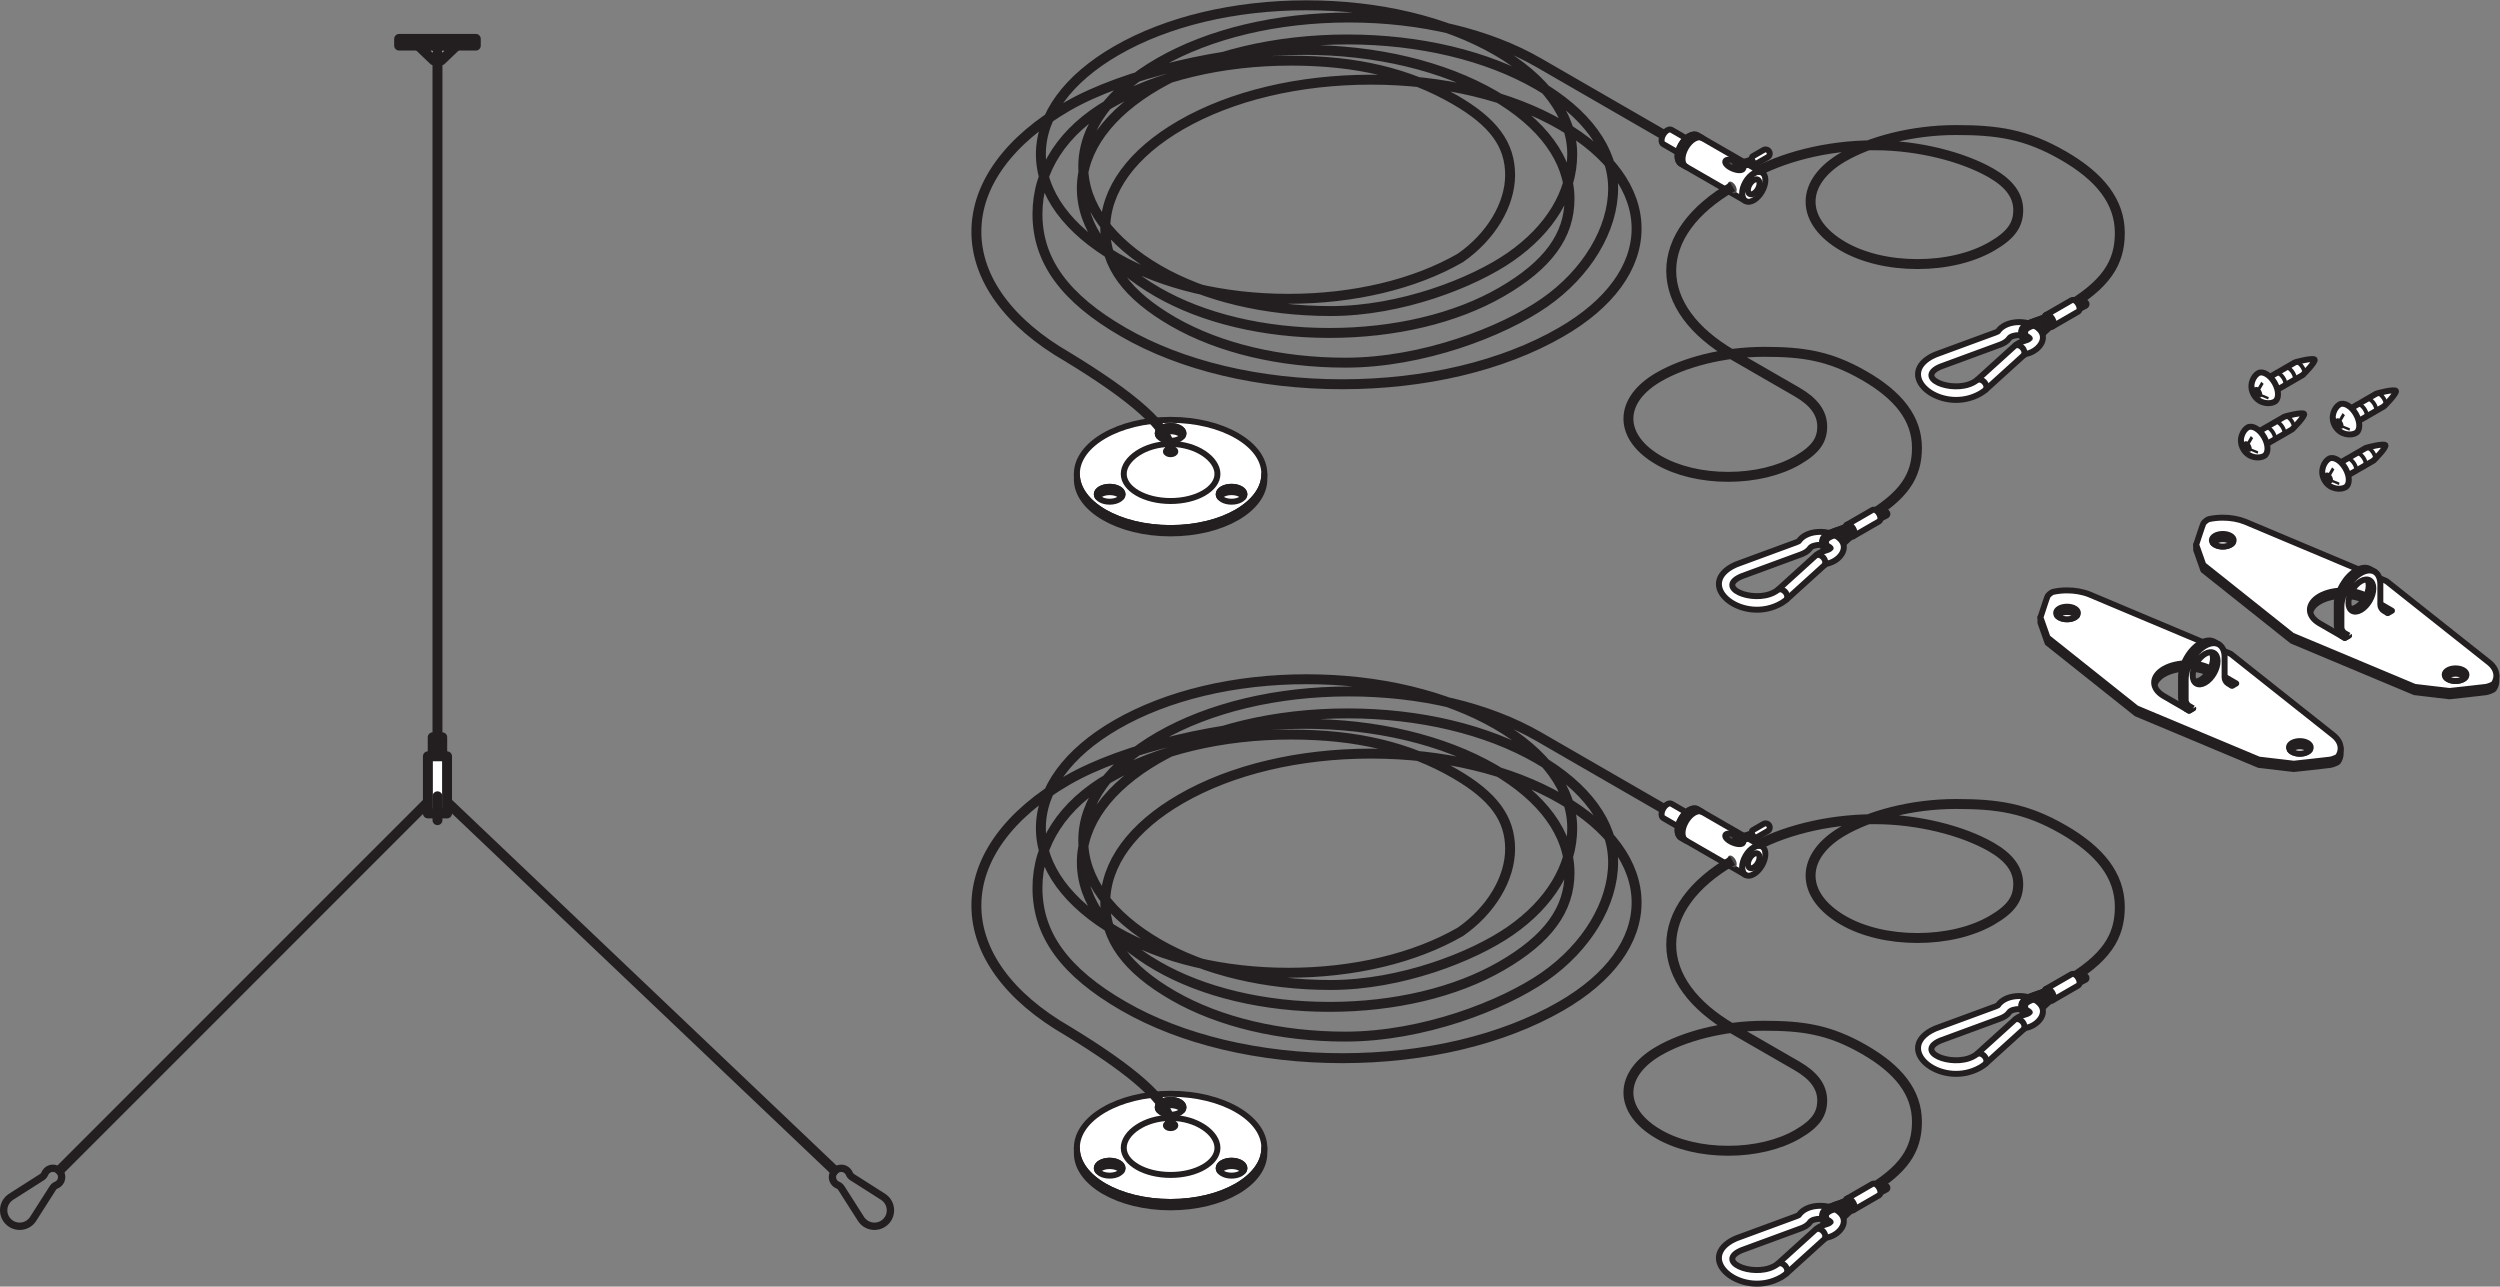 <?xml version="1.0" encoding="UTF-8" standalone="no"?>
<svg
   xmlns:dc="http://purl.org/dc/elements/1.1/"
   xmlns:cc="http://creativecommons.org/ns#"
   xmlns:rdf="http://www.w3.org/1999/02/22-rdf-syntax-ns#"
   xmlns:svg="http://www.w3.org/2000/svg"
   xmlns="http://www.w3.org/2000/svg"
   viewBox="0 0 237.933 122.453"
   height="122.453"
   width="237.933"
   xml:space="preserve"
   id="svg2"
   version="1.1"><rect x="0" y="0" width="237.933" height="122.453" fill="#808080" stroke="none"/><defs
     id="defs6" /><g
     transform="matrix(1.333,0,0,-1.333,0,122.453)"
     id="g10"><g
       transform="scale(0.1)"
       id="g12"><path
         id="path14"
         style="fill:#ffffff;fill-opacity:1;fill-rule:nonzero;stroke:none"
         d="m 309.609,875.578 h 5.473 l 10.949,10.492 H 298.66 l 10.949,-10.492" /><path
         id="path16"
         style="fill:none;stroke:#231f20;stroke-width:7.087;stroke-linecap:butt;stroke-linejoin:round;stroke-miterlimit:3.864;stroke-dasharray:none;stroke-opacity:1"
         d="m 309.609,875.578 h 5.473 l 10.949,10.492 H 298.66 Z" /><path
         id="path18"
         style="fill:#231f20;fill-opacity:1;fill-rule:nonzero;stroke:none"
         d="m 284.98,886.07 h 54.731 v 4.793 H 284.98 v -4.793" /><path
         id="path20"
         style="fill:none;stroke:#231f20;stroke-width:7.087;stroke-linecap:butt;stroke-linejoin:round;stroke-miterlimit:3.864;stroke-dasharray:none;stroke-opacity:1"
         d="m 284.98,886.07 h 54.731 v 4.793 H 284.98 Z" /><path
         id="path22"
         style="fill:none;stroke:#231f20;stroke-width:7.087;stroke-linecap:butt;stroke-linejoin:round;stroke-miterlimit:3.864;stroke-dasharray:none;stroke-opacity:1"
         d="M 305.504,346.008 40.348,80.828" /><path
         id="path24"
         style="fill:#231f20;fill-opacity:1;fill-rule:nonzero;stroke:none"
         d="m 7.797,48.281 c -3.434,3.438 -3.434,9.023 0.012,12.453 0.398,0.41 1.039,0.879 1.242,1.051 L 31.133,75.84 c 0.977,0.652 2.383,1.641 3.211,3.692 0.183,0.449 0.465,0.91 0.848,1.297 1.426,1.43 3.731,1.43 5.156,0 1.426,-1.422 1.434,-3.75 0.008,-5.172 C 39.98,75.285 39.512,75 39.051,74.836 37.012,73.984 36.027,72.59 35.371,71.594 L 21.254,49.453 C 21.07,49.211 20.637,48.652 20.266,48.289 16.82,44.844 11.246,44.844 7.797,48.281 Z M 25.613,46.582 39.758,68.762 c 0.519,0.777 0.691,0.996 1.215,1.199 1.137,0.449 2.168,1.105 3.074,2.012 3.457,3.457 3.457,9.082 -0.008,12.551 -3.469,3.465 -9.082,3.465 -12.551,0 -0.898,-0.902 -1.562,-1.934 -1.996,-3.078 -0.215,-0.516 -0.418,-0.691 -1.207,-1.219 L 6.105,66.094 c 0,0 -1.281,-0.938 -2,-1.66 -5.473,-5.481 -5.473,-14.363 0,-19.844 5.488,-5.488 14.375,-5.488 19.859,-0.012 0.723,0.727 1.649,2.004 1.649,2.004" /><path
         id="path26"
         style="fill:none;stroke:#231f20;stroke-width:7.087;stroke-linecap:butt;stroke-linejoin:round;stroke-miterlimit:3.864;stroke-dasharray:none;stroke-opacity:1"
         d="M 319.188,346.008 598.031,80.828" /><path
         id="path28"
         style="fill:#231f20;fill-opacity:1;fill-rule:nonzero;stroke:none"
         d="m 618.113,48.289 c -0.375,0.363 -0.804,0.922 -0.996,1.164 l -14.109,22.141 c -0.66,0.996 -1.641,2.391 -3.684,3.242 -0.461,0.164 -0.926,0.449 -1.301,0.82 -1.425,1.422 -1.418,3.75 0.008,5.172 1.422,1.43 3.731,1.43 5.153,0 0.386,-0.387 0.668,-0.848 0.843,-1.297 0.836,-2.051 2.243,-3.039 3.215,-3.692 L 629.32,61.785 c 0.211,-0.172 0.848,-0.641 1.25,-1.051 3.438,-3.43 3.438,-9.016 0.012,-12.453 -3.453,-3.438 -9.027,-3.438 -12.469,0.008 z m -3.699,-3.711 c 5.484,-5.476 14.363,-5.476 19.859,0.012 5.473,5.481 5.473,14.363 0,19.844 -0.722,0.723 -2,1.66 -2,1.66 l -22.179,14.133 c -0.785,0.527 -0.996,0.703 -1.211,1.219 -0.43,1.145 -1.094,2.176 -1.996,3.078 -3.469,3.465 -9.078,3.465 -12.551,0 -3.469,-3.469 -3.469,-9.094 -0.004,-12.551 0.906,-0.906 1.938,-1.562 3.07,-2.012 0.528,-0.203 0.696,-0.422 1.219,-1.199 L 612.766,46.582 c 0,0 0.925,-1.277 1.648,-2.004" /><path
         id="path30"
         style="fill:none;stroke:#231f20;stroke-width:7.087;stroke-linecap:butt;stroke-linejoin:round;stroke-miterlimit:3.864;stroke-dasharray:none;stroke-opacity:1"
         d="M 312.348,890.863 V 378.645" /><path
         id="path32"
         style="fill:#ffffff;fill-opacity:1;fill-rule:nonzero;stroke:none"
         d="m 308.945,378.645 h 6.801 v 13.593 h -6.801 v -13.593" /><path
         id="path34"
         style="fill:none;stroke:#231f20;stroke-width:7.087;stroke-linecap:butt;stroke-linejoin:round;stroke-miterlimit:3.864;stroke-dasharray:none;stroke-opacity:1"
         d="m 308.945,378.645 h 6.801 v 13.593 h -6.801 z" /><path
         id="path36"
         style="fill:#ffffff;fill-opacity:1;fill-rule:nonzero;stroke:none"
         d="m 305.504,337.852 h 13.684 v 40.793 h -13.684 v -40.793" /><path
         id="path38"
         style="fill:none;stroke:#231f20;stroke-width:7.087;stroke-linecap:butt;stroke-linejoin:round;stroke-miterlimit:3.864;stroke-dasharray:none;stroke-opacity:1"
         d="m 305.504,337.852 h 13.684 v 40.793 h -13.684 z" /><path
         id="path40"
         style="fill:none;stroke:#231f20;stroke-width:7.087;stroke-linecap:round;stroke-linejoin:round;stroke-miterlimit:3.864;stroke-dasharray:none;stroke-opacity:1"
         d="M 312.348,350.09 V 333.059" /><path
         id="path42"
         style="fill:#ffffff;fill-opacity:1;fill-rule:nonzero;stroke:none"
         d="m 1545,437.258 c 4.65,2.676 10.73,4.023 16.83,4.023 6.09,0 12.19,-1.347 16.84,-4.023 l 11.7,-6.778 0.34,0.215 2.98,-1.718 2.94,1.687 -17.96,10.383 c -4.65,2.676 -10.75,4.023 -16.84,4.023 -6.1,0 -12.18,-1.347 -16.83,-4.023 -4.66,-2.688 -6.98,-6.211 -6.98,-9.727 0,-0.625 0.1,-1.269 0.25,-1.894 0.69,2.871 2.9,5.625 6.73,7.832" /><path
         id="path44"
         style="fill:none;stroke:#231f20;stroke-width:4.252;stroke-linecap:butt;stroke-linejoin:round;stroke-miterlimit:3.864;stroke-dasharray:none;stroke-opacity:1"
         d="m 1545,437.258 c 4.65,2.676 10.73,4.023 16.83,4.023 6.09,0 12.19,-1.347 16.84,-4.023 l 11.7,-6.778 0.34,0.215 2.98,-1.718 2.94,1.687 -17.96,10.383 c -4.65,2.676 -10.75,4.023 -16.84,4.023 -6.1,0 -12.18,-1.347 -16.83,-4.023 -4.66,-2.688 -6.98,-6.211 -6.98,-9.727 0,-0.625 0.1,-1.269 0.25,-1.894 0.69,2.871 2.9,5.625 6.73,7.832 z" /><path
         id="path46"
         style="fill:#ffffff;fill-opacity:1;fill-rule:nonzero;stroke:none"
         d="m 1671.17,380.535 c 0,-1.93 -0.59,-3.844 -1.77,-5.664 -0.56,-0.879 -4.09,-2.144 -5.69,-2.398 -2.68,-0.395 -26,-2.903 -26,-2.903 l -24.9,2.922 -87.47,36.641 -63.42,50.484 -5.08,14.399 v 3.789 l 5.08,-14.395 63.42,-50.488 87.47,-36.641 24.9,-2.922 c 0,0 23.32,2.508 26,2.903 1.6,0.254 5.13,1.523 5.69,2.398 1.18,1.82 1.77,3.735 1.77,5.664 v -3.789 0" /><path
         id="path48"
         style="fill:none;stroke:#231f20;stroke-width:4.252;stroke-linecap:butt;stroke-linejoin:round;stroke-miterlimit:3.864;stroke-dasharray:none;stroke-opacity:1"
         d="m 1671.17,380.535 c 0,-1.93 -0.59,-3.844 -1.77,-5.664 -0.56,-0.879 -4.09,-2.144 -5.69,-2.398 -2.68,-0.395 -26,-2.903 -26,-2.903 l -24.9,2.922 -87.47,36.641 -63.42,50.484 -5.08,14.399 v 3.789 l 5.08,-14.395 63.42,-50.488 87.47,-36.641 24.9,-2.922 c 0,0 23.32,2.508 26,2.903 1.6,0.254 5.13,1.523 5.69,2.398 1.18,1.82 1.77,3.735 1.77,5.664 v -3.789 z" /><path
         id="path50"
         style="fill:#ffffff;fill-opacity:1;fill-rule:nonzero;stroke:none"
         d="m 1647.54,381.824 c -1.52,-0.886 -3.52,-1.328 -5.5,-1.328 -2,0 -3.98,0.442 -5.52,1.328 -1.51,0.864 -2.26,2.035 -2.26,3.176 0,1.145 0.75,2.297 2.26,3.176 1.54,0.879 3.52,1.308 5.52,1.308 1.98,0 3.98,-0.429 5.5,-1.308 1.52,-0.879 2.27,-2.031 2.27,-3.176 0,-1.141 -0.75,-2.312 -2.27,-3.176 z m -53.85,47.129 -2.98,1.723 -27.79,-16.059 2.97,-1.695 -2.94,-1.711 -17.95,10.363 c -4.66,2.684 -6.98,6.211 -6.98,9.746 0,3.496 2.32,7.032 6.98,9.727 4.65,2.664 10.73,4.004 16.83,4.004 6.1,0 12.18,-1.34 16.84,-4.004 l 17.96,-10.391 z m -112.37,48.852 c -1.52,-0.891 -3.51,-1.328 -5.49,-1.328 -2,0 -4,0.437 -5.52,1.328 -1.52,0.855 -2.28,2.011 -2.28,3.172 0,1.14 0.76,2.296 2.28,3.175 1.52,0.879 3.52,1.309 5.52,1.309 1.98,0 3.97,-0.43 5.49,-1.309 1.52,-0.879 2.27,-2.035 2.27,-3.175 0,-1.161 -0.75,-2.317 -2.27,-3.172 z m 184.81,-84.258 -73.44,58.238 -100.86,42.426 c -4.8,1.922 -10.39,2.891 -16,2.891 -3.32,0 -6.65,-0.344 -9.8,-1.016 -1.51,-0.332 -3.74,-2.363 -4.14,-3.273 -0.69,-1.551 -5.05,-15.008 -5.05,-15.008 l 5.08,-14.395 63.42,-50.488 87.47,-36.641 24.9,-2.922 c 0,0 23.32,2.508 26,2.903 1.6,0.254 5.13,1.523 5.69,2.398 1.18,1.82 1.77,3.735 1.77,5.664 0,3.227 -1.68,6.465 -5.04,9.223" /><path
         id="path52"
         style="fill:none;stroke:#231f20;stroke-width:4.252;stroke-linecap:butt;stroke-linejoin:round;stroke-miterlimit:3.864;stroke-dasharray:none;stroke-opacity:1"
         d="m 1647.54,381.824 c -1.52,-0.886 -3.52,-1.328 -5.5,-1.328 -2,0 -3.98,0.442 -5.52,1.328 -1.51,0.864 -2.26,2.035 -2.26,3.176 0,1.145 0.75,2.297 2.26,3.176 1.54,0.879 3.52,1.308 5.52,1.308 1.98,0 3.98,-0.429 5.5,-1.308 1.52,-0.879 2.27,-2.031 2.27,-3.176 0,-1.141 -0.75,-2.312 -2.27,-3.176 z m -53.85,47.129 -2.98,1.723 -27.79,-16.059 2.97,-1.695 -2.94,-1.711 -17.95,10.363 c -4.66,2.684 -6.98,6.211 -6.98,9.746 0,3.496 2.32,7.032 6.98,9.727 4.65,2.664 10.73,4.004 16.83,4.004 6.1,0 12.18,-1.34 16.84,-4.004 l 17.96,-10.391 z m -112.37,48.852 c -1.52,-0.891 -3.51,-1.328 -5.49,-1.328 -2,0 -4,0.437 -5.52,1.328 -1.52,0.855 -2.28,2.011 -2.28,3.172 0,1.14 0.76,2.296 2.28,3.175 1.52,0.879 3.52,1.309 5.52,1.309 1.98,0 3.97,-0.43 5.49,-1.309 1.52,-0.879 2.27,-2.035 2.27,-3.175 0,-1.161 -0.75,-2.317 -2.27,-3.172 z m 184.81,-84.258 -73.44,58.238 -100.86,42.426 c -4.8,1.922 -10.39,2.891 -16,2.891 -3.32,0 -6.65,-0.344 -9.8,-1.016 -1.51,-0.332 -3.74,-2.363 -4.14,-3.273 -0.69,-1.551 -5.05,-15.008 -5.05,-15.008 l 5.08,-14.395 63.42,-50.488 87.47,-36.641 24.9,-2.922 c 0,0 23.32,2.508 26,2.903 1.6,0.254 5.13,1.523 5.69,2.398 1.18,1.82 1.77,3.735 1.77,5.664 0,3.227 -1.68,6.465 -5.04,9.223 z" /><path
         id="path54"
         style="fill:#ffffff;fill-opacity:1;fill-rule:nonzero;stroke:none"
         d="m 1636.52,384.387 c 1.54,0.879 3.52,1.308 5.52,1.308 1.98,0 3.98,-0.429 5.5,-1.308 0.66,-0.395 1.19,-0.821 1.55,-1.289 -0.36,-0.45 -0.89,-0.879 -1.55,-1.274 -1.52,-0.886 -3.52,-1.328 -5.5,-1.328 -2,0 -3.98,0.442 -5.52,1.328 -0.65,0.395 -1.17,0.824 -1.54,1.274 0.37,0.468 0.89,0.894 1.54,1.289 v 0" /><path
         id="path56"
         style="fill:none;stroke:#231f20;stroke-width:4.252;stroke-linecap:butt;stroke-linejoin:round;stroke-miterlimit:3.864;stroke-dasharray:none;stroke-opacity:1"
         d="m 1636.52,384.387 c 1.54,0.879 3.52,1.308 5.52,1.308 1.98,0 3.98,-0.429 5.5,-1.308 0.66,-0.395 1.19,-0.821 1.55,-1.289 -0.36,-0.45 -0.89,-0.879 -1.55,-1.274 -1.52,-0.886 -3.52,-1.328 -5.5,-1.328 -2,0 -3.98,0.442 -5.52,1.328 -0.65,0.395 -1.17,0.824 -1.54,1.274 0.37,0.468 0.89,0.894 1.54,1.289 z" /><path
         id="path58"
         style="fill:#ffffff;fill-opacity:1;fill-rule:nonzero;stroke:none"
         d="m 1470.31,480.352 c 1.52,0.89 3.52,1.32 5.52,1.32 1.98,0 3.97,-0.43 5.49,-1.32 0.66,-0.379 1.19,-0.813 1.55,-1.278 -0.36,-0.469 -0.89,-0.898 -1.55,-1.269 -1.52,-0.891 -3.51,-1.328 -5.49,-1.328 -2,0 -4,0.437 -5.52,1.328 -0.66,0.371 -1.17,0.8 -1.55,1.269 0.38,0.465 0.89,0.899 1.55,1.278 v 0" /><path
         id="path60"
         style="fill:none;stroke:#231f20;stroke-width:4.252;stroke-linecap:butt;stroke-linejoin:round;stroke-miterlimit:3.864;stroke-dasharray:none;stroke-opacity:1"
         d="m 1470.31,480.352 c 1.52,0.89 3.52,1.32 5.52,1.32 1.98,0 3.97,-0.43 5.49,-1.32 0.66,-0.379 1.19,-0.813 1.55,-1.278 -0.36,-0.469 -0.89,-0.898 -1.55,-1.269 -1.52,-0.891 -3.51,-1.328 -5.49,-1.328 -2,0 -4,0.437 -5.52,1.328 -0.66,0.371 -1.17,0.8 -1.55,1.269 0.38,0.465 0.89,0.899 1.55,1.278 z" /><path
         id="path62"
         style="fill:#ffffff;fill-opacity:1;fill-rule:nonzero;stroke:none"
         d="m 1562.92,414.617 2.97,-1.695 -2.94,-1.711 -2.08,1.199 c -0.75,0.785 -1.43,1.684 -1.99,2.641 -1.03,1.797 -1.67,3.808 -1.67,5.644 v 14.657 c 0,4.445 1.55,9.347 4.07,13.703 2.51,4.355 5.99,8.144 9.82,10.359 3.84,2.238 7.32,2.434 9.84,0.988 l 3.31,-1.894 c -2.53,1.426 -6,1.23 -9.84,-0.977 -3.83,-2.218 -7.3,-6.015 -9.82,-10.383 -2.52,-4.363 -4.08,-9.265 -4.08,-13.679 v -14.688 c 0,-0.773 0.28,-1.621 0.7,-2.367 0.44,-0.75 1.05,-1.402 1.71,-1.797 v 0" /><path
         id="path64"
         style="fill:none;stroke:#231f20;stroke-width:4.252;stroke-linecap:butt;stroke-linejoin:round;stroke-miterlimit:3.864;stroke-dasharray:none;stroke-opacity:1"
         d="m 1562.92,414.617 2.97,-1.695 -2.94,-1.711 -2.08,1.199 c -0.75,0.785 -1.43,1.684 -1.99,2.641 -1.03,1.797 -1.67,3.808 -1.67,5.644 v 14.657 c 0,4.445 1.55,9.347 4.07,13.703 2.51,4.355 5.99,8.144 9.82,10.359 3.84,2.238 7.32,2.434 9.84,0.988 l 3.31,-1.894 c -2.53,1.426 -6,1.23 -9.84,-0.977 -3.83,-2.218 -7.3,-6.015 -9.82,-10.383 -2.52,-4.363 -4.08,-9.265 -4.08,-13.679 v -14.688 c 0,-0.773 0.28,-1.621 0.7,-2.367 0.44,-0.75 1.05,-1.402 1.71,-1.797 z" /><path
         id="path66"
         style="fill:#ffffff;fill-opacity:1;fill-rule:nonzero;stroke:none"
         d="m 1564.82,432.5 c 1.63,-0.926 3.85,-0.809 6.3,0.625 2.45,1.414 4.69,3.859 6.28,6.633 1.61,2.793 2.61,5.937 2.61,8.769 0,2.832 -1,4.825 -2.61,5.758 l 3.31,-1.914 c 1.61,-0.926 2.61,-2.906 2.61,-5.758 0,-2.824 -1,-5.976 -2.61,-8.75 -1.61,-2.793 -3.83,-5.234 -6.28,-6.64 -2.47,-1.426 -4.67,-1.563 -6.3,-0.625 l -3.31,1.902 v 0" /><path
         id="path68"
         style="fill:none;stroke:#231f20;stroke-width:4.252;stroke-linecap:butt;stroke-linejoin:round;stroke-miterlimit:3.864;stroke-dasharray:none;stroke-opacity:1"
         d="m 1564.82,432.5 c 1.63,-0.926 3.85,-0.809 6.3,0.625 2.45,1.414 4.69,3.859 6.28,6.633 1.61,2.793 2.61,5.937 2.61,8.769 0,2.832 -1,4.825 -2.61,5.758 l 3.31,-1.914 c 1.61,-0.926 2.61,-2.906 2.61,-5.758 0,-2.824 -1,-5.976 -2.61,-8.75 -1.61,-2.793 -3.83,-5.234 -6.28,-6.64 -2.47,-1.426 -4.67,-1.563 -6.3,-0.625 l -3.31,1.902 z" /><path
         id="path70"
         style="fill:#ffffff;fill-opacity:1;fill-rule:evenodd;stroke:none"
         d="m 1574.43,431.223 c 2.45,1.406 4.67,3.847 6.28,6.64 1.61,2.774 2.61,5.926 2.61,8.75 0,2.852 -1,4.832 -2.61,5.758 -1.61,0.942 -3.83,0.805 -6.28,-0.613 -2.47,-1.414 -4.68,-3.836 -6.3,-6.629 -1.61,-2.813 -2.6,-5.938 -2.6,-8.77 0.02,-2.832 0.99,-4.836 2.6,-5.761 1.63,-0.938 3.83,-0.801 6.3,0.625 z m -11.51,-16.606 c -0.66,0.395 -1.27,1.047 -1.71,1.797 -0.42,0.746 -0.7,1.594 -0.7,2.367 v 14.688 c 0,4.414 1.56,9.316 4.08,13.679 2.52,4.368 5.99,8.165 9.82,10.383 3.84,2.207 7.31,2.403 9.84,0.977 2.51,-1.469 4.07,-4.594 4.07,-9.004 v -14.688 c 0,-0.742 0.27,-1.582 0.7,-2.343 0.43,-0.762 1.04,-1.407 1.69,-1.797 l 2.98,-1.699 -27.8,-16.055 -2.97,1.695 v 0" /><path
         id="path72"
         style="fill:none;stroke:#231f20;stroke-width:4.252;stroke-linecap:butt;stroke-linejoin:round;stroke-miterlimit:3.864;stroke-dasharray:none;stroke-opacity:1"
         d="m 1565.89,412.922 -2.97,1.695 c -0.66,0.395 -1.27,1.047 -1.71,1.797 -0.42,0.746 -0.7,1.594 -0.7,2.367 v 14.688 c 0,4.414 1.56,9.316 4.08,13.679 2.52,4.368 5.99,8.165 9.82,10.383 3.84,2.207 7.31,2.403 9.84,0.977 2.51,-1.469 4.07,-4.594 4.07,-9.004 v -14.688 c 0,-0.742 0.27,-1.582 0.7,-2.343 0.43,-0.762 1.04,-1.407 1.69,-1.797 l 2.98,-1.723 m -19.26,2.27 c 2.45,1.406 4.67,3.847 6.28,6.64 1.61,2.774 2.61,5.926 2.61,8.75 0,2.852 -1,4.832 -2.61,5.758 -1.61,0.942 -3.83,0.805 -6.28,-0.613 -2.47,-1.414 -4.68,-3.836 -6.3,-6.629 -1.61,-2.813 -2.6,-5.938 -2.6,-8.77 0.02,-2.832 0.99,-4.836 2.6,-5.761 1.63,-0.938 3.83,-0.801 6.3,0.625 z" /><path
         id="path74"
         style="fill:#ffffff;fill-opacity:1;fill-rule:nonzero;stroke:none"
         d="m 1656.19,489.184 c 4.65,2.675 10.73,4.023 16.83,4.023 6.09,0 12.19,-1.348 16.84,-4.023 l 11.7,-6.778 0.34,0.215 2.98,-1.719 2.94,1.692 -17.96,10.379 c -4.65,2.675 -10.75,4.023 -16.84,4.023 -6.1,0 -12.18,-1.348 -16.83,-4.023 -4.66,-2.684 -6.98,-6.211 -6.98,-9.727 0,-0.625 0.11,-1.269 0.25,-1.894 0.69,2.871 2.9,5.625 6.73,7.832" /><path
         id="path76"
         style="fill:none;stroke:#231f20;stroke-width:4.252;stroke-linecap:butt;stroke-linejoin:round;stroke-miterlimit:3.864;stroke-dasharray:none;stroke-opacity:1"
         d="m 1656.19,489.184 c 4.65,2.675 10.73,4.023 16.83,4.023 6.09,0 12.19,-1.348 16.84,-4.023 l 11.7,-6.778 0.34,0.215 2.98,-1.719 2.94,1.692 -17.96,10.379 c -4.65,2.675 -10.75,4.023 -16.84,4.023 -6.1,0 -12.18,-1.348 -16.83,-4.023 -4.66,-2.684 -6.98,-6.211 -6.98,-9.727 0,-0.625 0.11,-1.269 0.25,-1.894 0.69,2.871 2.9,5.625 6.73,7.832 z" /><path
         id="path78"
         style="fill:#ffffff;fill-opacity:1;fill-rule:nonzero;stroke:none"
         d="m 1782.36,432.473 c 0,-1.938 -0.59,-3.852 -1.76,-5.664 -0.57,-0.879 -4.1,-2.149 -5.7,-2.403 -2.68,-0.39 -25.99,-2.914 -25.99,-2.914 l -24.91,2.934 -87.47,36.633 -63.42,50.488 -5.08,14.394 v 3.789 l 5.08,-14.394 63.42,-50.488 87.47,-36.633 24.91,-2.93 c 0,0 23.31,2.52 25.99,2.91 1.6,0.254 5.13,1.524 5.7,2.403 1.17,1.812 1.76,3.726 1.76,5.664 v -3.789 0" /><path
         id="path80"
         style="fill:none;stroke:#231f20;stroke-width:4.252;stroke-linecap:butt;stroke-linejoin:round;stroke-miterlimit:3.864;stroke-dasharray:none;stroke-opacity:1"
         d="m 1782.36,432.473 c 0,-1.938 -0.59,-3.852 -1.76,-5.664 -0.57,-0.879 -4.1,-2.149 -5.7,-2.403 -2.68,-0.39 -25.99,-2.914 -25.99,-2.914 l -24.91,2.934 -87.47,36.633 -63.42,50.488 -5.08,14.394 v 3.789 l 5.08,-14.394 63.42,-50.488 87.47,-36.633 24.91,-2.93 c 0,0 23.31,2.52 25.99,2.91 1.6,0.254 5.13,1.524 5.7,2.403 1.17,1.812 1.76,3.726 1.76,5.664 v -3.789 z" /><path
         id="path82"
         style="fill:#ffffff;fill-opacity:1;fill-rule:nonzero;stroke:none"
         d="m 1758.73,433.762 c -1.52,-0.899 -3.52,-1.328 -5.5,-1.328 -2,0 -3.98,0.429 -5.52,1.328 -1.51,0.855 -2.26,2.027 -2.26,3.164 0,1.148 0.75,2.304 2.26,3.183 1.54,0.879 3.52,1.305 5.52,1.305 1.98,0 3.98,-0.426 5.5,-1.305 1.52,-0.879 2.28,-2.035 2.28,-3.183 0,-1.137 -0.76,-2.309 -2.28,-3.164 z m -53.85,47.121 -2.98,1.719 -27.79,-16.055 2.97,-1.699 -2.94,-1.707 -17.95,10.359 c -4.66,2.688 -6.98,6.211 -6.98,9.746 0,3.496 2.32,7.031 6.98,9.727 4.65,2.668 10.73,4.004 16.83,4.004 6.1,0 12.19,-1.336 16.84,-4.004 l 17.96,-10.391 z m -112.36,48.847 c -1.52,-0.886 -3.52,-1.328 -5.51,-1.328 -1.99,0 -3.98,0.442 -5.51,1.328 -1.52,0.86 -2.28,2.012 -2.28,3.176 0,1.141 0.76,2.293 2.28,3.172 1.53,0.879 3.52,1.309 5.51,1.309 1.99,0 3.99,-0.43 5.51,-1.309 1.51,-0.879 2.27,-2.031 2.27,-3.172 0,-1.164 -0.76,-2.316 -2.27,-3.176 z m 184.8,-84.25 -73.44,58.235 -100.86,42.422 c -4.8,1.926 -10.39,2.89 -16,2.89 -3.32,0 -6.65,-0.339 -9.8,-1.015 -1.51,-0.332 -3.73,-2.364 -4.13,-3.27 -0.7,-1.554 -5.06,-15.012 -5.06,-15.012 l 5.08,-14.394 63.42,-50.488 87.47,-36.633 24.91,-2.93 c 0,0 23.31,2.52 25.99,2.91 1.6,0.254 5.13,1.524 5.7,2.403 1.17,1.812 1.76,3.726 1.76,5.664 0,3.222 -1.68,6.465 -5.04,9.218" /><path
         id="path84"
         style="fill:none;stroke:#231f20;stroke-width:4.252;stroke-linecap:butt;stroke-linejoin:round;stroke-miterlimit:3.864;stroke-dasharray:none;stroke-opacity:1"
         d="m 1758.73,433.762 c -1.52,-0.899 -3.52,-1.328 -5.5,-1.328 -2,0 -3.98,0.429 -5.52,1.328 -1.51,0.855 -2.26,2.027 -2.26,3.164 0,1.148 0.75,2.304 2.26,3.183 1.54,0.879 3.52,1.305 5.52,1.305 1.98,0 3.98,-0.426 5.5,-1.305 1.52,-0.879 2.28,-2.035 2.28,-3.183 0,-1.137 -0.76,-2.309 -2.28,-3.164 z m -53.85,47.121 -2.98,1.719 -27.79,-16.055 2.97,-1.699 -2.94,-1.707 -17.95,10.359 c -4.66,2.688 -6.98,6.211 -6.98,9.746 0,3.496 2.32,7.031 6.98,9.727 4.65,2.668 10.73,4.004 16.83,4.004 6.1,0 12.19,-1.336 16.84,-4.004 l 17.96,-10.391 z m -112.36,48.847 c -1.52,-0.886 -3.52,-1.328 -5.51,-1.328 -1.99,0 -3.98,0.442 -5.51,1.328 -1.52,0.86 -2.28,2.012 -2.28,3.176 0,1.141 0.76,2.293 2.28,3.172 1.53,0.879 3.52,1.309 5.51,1.309 1.99,0 3.99,-0.43 5.51,-1.309 1.51,-0.879 2.27,-2.031 2.27,-3.172 0,-1.164 -0.76,-2.316 -2.27,-3.176 z m 184.8,-84.25 -73.44,58.235 -100.86,42.422 c -4.8,1.926 -10.39,2.89 -16,2.89 -3.32,0 -6.65,-0.339 -9.8,-1.015 -1.51,-0.332 -3.73,-2.364 -4.13,-3.27 -0.7,-1.554 -5.06,-15.012 -5.06,-15.012 l 5.08,-14.394 63.42,-50.488 87.47,-36.633 24.91,-2.93 c 0,0 23.31,2.52 25.99,2.91 1.6,0.254 5.13,1.524 5.7,2.403 1.17,1.812 1.76,3.726 1.76,5.664 0,3.222 -1.68,6.465 -5.04,9.218 z" /><path
         id="path86"
         style="fill:#ffffff;fill-opacity:1;fill-rule:nonzero;stroke:none"
         d="m 1747.71,436.32 c 1.54,0.879 3.52,1.309 5.52,1.309 1.98,0 3.98,-0.43 5.5,-1.309 0.66,-0.39 1.19,-0.824 1.55,-1.289 -0.36,-0.453 -0.89,-0.879 -1.55,-1.269 -1.52,-0.899 -3.52,-1.328 -5.5,-1.328 -2,0 -3.98,0.429 -5.52,1.328 -0.65,0.39 -1.17,0.816 -1.54,1.269 0.37,0.465 0.89,0.899 1.54,1.289 v 0" /><path
         id="path88"
         style="fill:none;stroke:#231f20;stroke-width:4.252;stroke-linecap:butt;stroke-linejoin:round;stroke-miterlimit:3.864;stroke-dasharray:none;stroke-opacity:1"
         d="m 1747.71,436.32 c 1.54,0.879 3.52,1.309 5.52,1.309 1.98,0 3.98,-0.43 5.5,-1.309 0.66,-0.39 1.19,-0.824 1.55,-1.289 -0.36,-0.453 -0.89,-0.879 -1.55,-1.269 -1.52,-0.899 -3.52,-1.328 -5.5,-1.328 -2,0 -3.98,0.429 -5.52,1.328 -0.65,0.39 -1.17,0.816 -1.54,1.269 0.37,0.465 0.89,0.899 1.54,1.289 z" /><path
         id="path90"
         style="fill:#ffffff;fill-opacity:1;fill-rule:nonzero;stroke:none"
         d="m 1581.5,532.281 c 1.53,0.887 3.52,1.317 5.51,1.317 1.99,0 3.99,-0.43 5.51,-1.317 0.65,-0.383 1.18,-0.812 1.54,-1.281 -0.36,-0.469 -0.89,-0.898 -1.54,-1.27 -1.52,-0.886 -3.52,-1.328 -5.51,-1.328 -1.99,0 -3.98,0.442 -5.51,1.328 -0.66,0.372 -1.17,0.801 -1.55,1.27 0.38,0.469 0.89,0.898 1.55,1.281 v 0" /><path
         id="path92"
         style="fill:none;stroke:#231f20;stroke-width:4.252;stroke-linecap:butt;stroke-linejoin:round;stroke-miterlimit:3.864;stroke-dasharray:none;stroke-opacity:1"
         d="m 1581.5,532.281 c 1.53,0.887 3.52,1.317 5.51,1.317 1.99,0 3.99,-0.43 5.51,-1.317 0.65,-0.383 1.18,-0.812 1.54,-1.281 -0.36,-0.469 -0.89,-0.898 -1.54,-1.27 -1.52,-0.886 -3.52,-1.328 -5.51,-1.328 -1.99,0 -3.98,0.442 -5.51,1.328 -0.66,0.372 -1.17,0.801 -1.55,1.27 0.38,0.469 0.89,0.898 1.55,1.281 z" /><path
         id="path94"
         style="fill:#ffffff;fill-opacity:1;fill-rule:nonzero;stroke:none"
         d="m 1674.11,466.547 2.97,-1.699 -2.94,-1.707 -2.08,1.199 c -0.75,0.781 -1.43,1.68 -1.99,2.637 -1.03,1.796 -1.67,3.808 -1.67,5.644 v 14.66 c 0,4.442 1.55,9.344 4.07,13.699 2.51,4.356 5.99,8.145 9.82,10.364 3.84,2.234 7.32,2.429 9.84,0.984 l 3.31,-1.894 c -2.53,1.425 -6,1.23 -9.83,-0.977 -3.84,-2.215 -7.31,-6.016 -9.83,-10.379 -2.52,-4.367 -4.08,-9.269 -4.08,-13.683 v -14.688 c 0,-0.769 0.28,-1.621 0.7,-2.363 0.44,-0.75 1.05,-1.406 1.71,-1.797 v 0" /><path
         id="path96"
         style="fill:none;stroke:#231f20;stroke-width:4.252;stroke-linecap:butt;stroke-linejoin:round;stroke-miterlimit:3.864;stroke-dasharray:none;stroke-opacity:1"
         d="m 1674.11,466.547 2.97,-1.699 -2.94,-1.707 -2.08,1.199 c -0.75,0.781 -1.43,1.68 -1.99,2.637 -1.03,1.796 -1.67,3.808 -1.67,5.644 v 14.66 c 0,4.442 1.55,9.344 4.07,13.699 2.51,4.356 5.99,8.145 9.82,10.364 3.84,2.234 7.32,2.429 9.84,0.984 l 3.31,-1.894 c -2.53,1.425 -6,1.23 -9.83,-0.977 -3.84,-2.215 -7.31,-6.016 -9.83,-10.379 -2.52,-4.367 -4.08,-9.269 -4.08,-13.683 v -14.688 c 0,-0.769 0.28,-1.621 0.7,-2.363 0.44,-0.75 1.05,-1.406 1.71,-1.797 z" /><path
         id="path98"
         style="fill:#ffffff;fill-opacity:1;fill-rule:nonzero;stroke:none"
         d="m 1676.02,484.43 c 1.62,-0.93 3.84,-0.813 6.29,0.625 2.46,1.414 4.69,3.855 6.28,6.629 1.62,2.793 2.61,5.937 2.61,8.769 0,2.832 -0.99,4.824 -2.61,5.762 l 3.31,-1.914 c 1.62,-0.926 2.61,-2.91 2.61,-5.762 0,-2.82 -0.99,-5.976 -2.61,-8.75 -1.61,-2.793 -3.83,-5.234 -6.27,-6.641 -2.48,-1.425 -4.68,-1.562 -6.3,-0.625 l -3.31,1.907 v 0" /><path
         id="path100"
         style="fill:none;stroke:#231f20;stroke-width:4.252;stroke-linecap:butt;stroke-linejoin:round;stroke-miterlimit:3.864;stroke-dasharray:none;stroke-opacity:1"
         d="m 1676.02,484.43 c 1.62,-0.93 3.84,-0.813 6.29,0.625 2.46,1.414 4.69,3.855 6.28,6.629 1.62,2.793 2.61,5.937 2.61,8.769 0,2.832 -0.99,4.824 -2.61,5.762 l 3.31,-1.914 c 1.62,-0.926 2.61,-2.91 2.61,-5.762 0,-2.82 -0.99,-5.976 -2.61,-8.75 -1.61,-2.793 -3.83,-5.234 -6.27,-6.641 -2.48,-1.425 -4.68,-1.562 -6.3,-0.625 l -3.31,1.907 z" /><path
         id="path102"
         style="fill:#ffffff;fill-opacity:1;fill-rule:evenodd;stroke:none"
         d="m 1685.63,483.148 c 2.44,1.407 4.66,3.848 6.27,6.641 1.62,2.774 2.61,5.93 2.61,8.75 0,2.852 -0.99,4.836 -2.61,5.762 -1.61,0.937 -3.83,0.801 -6.27,-0.613 -2.48,-1.418 -4.69,-3.84 -6.3,-6.633 -1.62,-2.813 -2.61,-5.938 -2.61,-8.77 0.02,-2.832 0.99,-4.832 2.61,-5.762 1.62,-0.937 3.82,-0.8 6.3,0.625 z m -11.52,-16.601 c -0.66,0.391 -1.27,1.047 -1.71,1.797 -0.42,0.742 -0.7,1.594 -0.7,2.363 v 14.688 c 0,4.414 1.56,9.316 4.08,13.683 2.52,4.363 5.99,8.164 9.83,10.379 3.83,2.207 7.3,2.402 9.83,0.977 2.51,-1.465 4.07,-4.59 4.07,-9.004 v -14.688 c 0,-0.742 0.28,-1.582 0.7,-2.344 0.43,-0.761 1.04,-1.406 1.69,-1.796 l 2.98,-1.7 -27.8,-16.054 -2.97,1.699 v 0" /><path
         id="path104"
         style="fill:none;stroke:#231f20;stroke-width:4.252;stroke-linecap:butt;stroke-linejoin:round;stroke-miterlimit:3.864;stroke-dasharray:none;stroke-opacity:1"
         d="m 1677.08,464.848 -2.97,1.699 c -0.66,0.391 -1.27,1.047 -1.71,1.797 -0.42,0.742 -0.7,1.594 -0.7,2.363 v 14.688 c 0,4.414 1.56,9.316 4.08,13.683 2.52,4.363 5.99,8.164 9.83,10.379 3.83,2.207 7.3,2.402 9.83,0.977 2.51,-1.465 4.07,-4.59 4.07,-9.004 v -14.688 c 0,-0.742 0.28,-1.582 0.7,-2.344 0.43,-0.761 1.04,-1.406 1.69,-1.796 l 2.98,-1.719 m -19.25,2.265 c 2.44,1.407 4.66,3.848 6.27,6.641 1.62,2.774 2.61,5.93 2.61,8.75 0,2.852 -0.99,4.836 -2.61,5.762 -1.61,0.937 -3.83,0.801 -6.27,-0.613 -2.48,-1.418 -4.69,-3.84 -6.3,-6.633 -1.62,-2.813 -2.61,-5.938 -2.61,-8.77 0.02,-2.832 0.99,-4.832 2.61,-5.762 1.62,-0.937 3.82,-0.8 6.3,0.625 z" /><path
         id="path106"
         style="fill:#ffffff;fill-opacity:1;fill-rule:nonzero;stroke:none"
         d="m 768.855,580.25 c 0,21.313 29.973,38.609 66.93,38.609 36.949,0 66.918,-17.296 66.918,-38.609 0,-21.328 -29.969,-38.645 -66.918,-38.645 -36.957,0 -66.93,17.317 -66.93,38.645 v 0" /><path
         id="path108"
         style="fill:none;stroke:#231f20;stroke-width:4.252;stroke-linecap:butt;stroke-linejoin:round;stroke-miterlimit:3.864;stroke-dasharray:none;stroke-opacity:1"
         d="m 768.855,580.25 c 0,21.313 29.973,38.609 66.93,38.609 36.949,0 66.918,-17.296 66.918,-38.609 0,-21.328 -29.969,-38.645 -66.918,-38.645 -36.957,0 -66.93,17.317 -66.93,38.645 z" /><path
         id="path110"
         style="fill:#ffffff;fill-opacity:1;fill-rule:nonzero;stroke:none"
         d="m 902.703,576.449 c 0,-21.34 -29.969,-38.656 -66.918,-38.656 -36.957,0 -66.93,17.316 -66.93,38.656 v 3.801 c 0,-21.328 29.973,-38.645 66.93,-38.645 36.949,0 66.918,17.317 66.918,38.645 v -3.801 0" /><path
         id="path112"
         style="fill:none;stroke:#231f20;stroke-width:4.252;stroke-linecap:butt;stroke-linejoin:round;stroke-miterlimit:3.864;stroke-dasharray:none;stroke-opacity:1"
         d="m 902.703,576.449 c 0,-21.34 -29.969,-38.656 -66.918,-38.656 -36.957,0 -66.93,17.316 -66.93,38.656 v 3.801 c 0,-21.328 29.973,-38.645 66.93,-38.645 36.949,0 66.918,17.317 66.918,38.645 v -3.801 z" /><path
         id="path114"
         style="fill:none;stroke:#231f20;stroke-width:4.252;stroke-linecap:butt;stroke-linejoin:round;stroke-miterlimit:3.864;stroke-dasharray:none;stroke-opacity:1"
         d="m 802.324,580.25 c 0,10.668 14.989,21.391 33.461,21.391 18.485,0 33.449,-10.723 33.449,-21.391 0,-10.664 -14.964,-19.332 -33.449,-19.332 -18.472,0 -33.461,8.668 -33.461,19.332 z" /><path
         id="path116"
         style="fill:#ffffff;fill-opacity:1;fill-rule:nonzero;stroke:none"
         d="m 826.578,609.199 c 0,2.926 4.125,5.313 9.207,5.313 5.09,0 9.199,-2.387 9.199,-5.313 0,-2.933 -4.109,-5.312 -9.199,-5.312 -5.082,0 -9.207,2.379 -9.207,5.312 v 0" /><path
         id="path118"
         style="fill:none;stroke:#231f20;stroke-width:4.252;stroke-linecap:butt;stroke-linejoin:round;stroke-miterlimit:3.864;stroke-dasharray:none;stroke-opacity:1"
         d="m 826.578,609.199 c 0,2.926 4.125,5.313 9.207,5.313 5.09,0 9.199,-2.387 9.199,-5.313 0,-2.933 -4.109,-5.312 -9.199,-5.312 -5.082,0 -9.207,2.379 -9.207,5.312 z" /><path
         id="path120"
         style="fill:#ffffff;fill-opacity:1;fill-rule:nonzero;stroke:none"
         d="m 783.074,565.734 c 0,2.938 4.117,5.325 9.192,5.325 5.082,0 9.211,-2.387 9.211,-5.325 0,-2.921 -4.129,-5.312 -9.211,-5.312 -5.075,0 -9.192,2.391 -9.192,5.312 v 0" /><path
         id="path122"
         style="fill:none;stroke:#231f20;stroke-width:4.252;stroke-linecap:butt;stroke-linejoin:round;stroke-miterlimit:3.864;stroke-dasharray:none;stroke-opacity:1"
         d="m 783.074,565.734 c 0,2.938 4.117,5.325 9.192,5.325 5.082,0 9.211,-2.387 9.211,-5.325 0,-2.921 -4.129,-5.312 -9.211,-5.312 -5.075,0 -9.192,2.391 -9.192,5.312 z" /><path
         id="path124"
         style="fill:#ffffff;fill-opacity:1;fill-rule:nonzero;stroke:none"
         d="m 888.5,565.734 c 0,2.938 -4.121,5.325 -9.203,5.325 -5.078,0 -9.199,-2.387 -9.199,-5.325 0,-2.921 4.121,-5.312 9.199,-5.312 5.082,0 9.203,2.391 9.203,5.312 v 0" /><path
         id="path126"
         style="fill:none;stroke:#231f20;stroke-width:4.252;stroke-linecap:butt;stroke-linejoin:round;stroke-miterlimit:3.864;stroke-dasharray:none;stroke-opacity:1"
         d="m 888.5,565.734 c 0,2.938 -4.121,5.325 -9.203,5.325 -5.078,0 -9.199,-2.387 -9.199,-5.325 0,-2.921 4.121,-5.312 9.199,-5.312 5.082,0 9.203,2.391 9.203,5.312 z" /><path
         id="path128"
         style="fill:#4f4c4c;fill-opacity:1;fill-rule:nonzero;stroke:none"
         d="m 832.441,596.266 c 0,1.058 1.497,1.937 3.344,1.937 1.852,0 3.352,-0.879 3.352,-1.937 0,-1.078 -1.5,-1.942 -3.352,-1.942 -1.847,0 -3.344,0.864 -3.344,1.942 v 0" /><path
         id="path130"
         style="fill:none;stroke:#231f20;stroke-width:4.252;stroke-linecap:butt;stroke-linejoin:round;stroke-miterlimit:3.864;stroke-dasharray:none;stroke-opacity:1"
         d="m 832.441,596.266 c 0,1.058 1.497,1.937 3.344,1.937 1.852,0 3.352,-0.879 3.352,-1.937 0,-1.078 -1.5,-1.942 -3.352,-1.942 -1.847,0 -3.344,0.864 -3.344,1.942 z" /><path
         id="path132"
         style="fill:#ffffff;fill-opacity:1;fill-rule:nonzero;stroke:none"
         d="m 888.5,565.734 c 0,-0.656 -0.215,-1.3 -0.613,-1.902 -1.321,2.004 -4.668,3.414 -8.59,3.414 -3.914,0 -7.266,-1.41 -8.594,-3.414 -0.39,0.602 -0.605,1.246 -0.605,1.902 0,2.938 4.121,5.325 9.199,5.325 5.082,0 9.203,-2.387 9.203,-5.325 v 0" /><path
         id="path134"
         style="fill:none;stroke:#231f20;stroke-width:4.252;stroke-linecap:butt;stroke-linejoin:round;stroke-miterlimit:3.864;stroke-dasharray:none;stroke-opacity:1"
         d="m 888.5,565.734 c 0,-0.656 -0.215,-1.3 -0.613,-1.902 -1.321,2.004 -4.668,3.414 -8.59,3.414 -3.914,0 -7.266,-1.41 -8.594,-3.414 -0.39,0.602 -0.605,1.246 -0.605,1.902 0,2.938 4.121,5.325 9.199,5.325 5.082,0 9.203,-2.387 9.203,-5.325 z" /><path
         id="path136"
         style="fill:#ffffff;fill-opacity:1;fill-rule:nonzero;stroke:none"
         d="m 801.477,565.734 c 0,-0.656 -0.215,-1.3 -0.618,-1.902 -1.324,2.004 -4.66,3.414 -8.593,3.414 -3.914,0 -7.262,-1.41 -8.594,-3.414 -0.387,0.602 -0.598,1.246 -0.598,1.902 0,2.938 4.117,5.325 9.192,5.325 5.082,0 9.211,-2.387 9.211,-5.325 v 0" /><path
         id="path138"
         style="fill:none;stroke:#231f20;stroke-width:4.252;stroke-linecap:butt;stroke-linejoin:round;stroke-miterlimit:3.864;stroke-dasharray:none;stroke-opacity:1"
         d="m 801.477,565.734 c 0,-0.656 -0.215,-1.3 -0.618,-1.902 -1.324,2.004 -4.66,3.414 -8.593,3.414 -3.914,0 -7.262,-1.41 -8.594,-3.414 -0.387,0.602 -0.598,1.246 -0.598,1.902 0,2.938 4.117,5.325 9.192,5.325 5.082,0 9.211,-2.387 9.211,-5.325 z" /><path
         id="path140"
         style="fill:#ffffff;fill-opacity:1;fill-rule:nonzero;stroke:none"
         d="m 844.984,609.199 c 0,-0.679 -0.218,-1.308 -0.605,-1.902 -1.332,2 -4.676,3.406 -8.594,3.406 -3.926,0 -7.269,-1.406 -8.594,-3.406 -0.394,0.594 -0.613,1.223 -0.613,1.902 0,2.926 4.125,5.313 9.207,5.313 5.09,0 9.199,-2.387 9.199,-5.313 v 0" /><path
         id="path142"
         style="fill:none;stroke:#231f20;stroke-width:4.252;stroke-linecap:butt;stroke-linejoin:round;stroke-miterlimit:3.864;stroke-dasharray:none;stroke-opacity:1"
         d="m 844.984,609.199 c 0,-0.679 -0.218,-1.308 -0.605,-1.902 -1.332,2 -4.676,3.406 -8.594,3.406 -3.926,0 -7.269,-1.406 -8.594,-3.406 -0.394,0.594 -0.613,1.223 -0.613,1.902 0,2.926 4.125,5.313 9.207,5.313 5.09,0 9.199,-2.387 9.199,-5.313 z" /><path
         id="path144"
         style="fill:#ffffff;fill-opacity:1;fill-rule:nonzero;stroke:none"
         d="m 1465.36,685.492 c 1.29,0.754 1.29,3.192 0,5.442 -1.29,2.246 -3.4,3.461 -4.72,2.714 -1.29,-0.753 -1.29,-3.187 0,-5.441 1.32,-2.25 3.43,-3.461 4.72,-2.715 v 0" /><path
         id="path146"
         style="fill:none;stroke:#231f20;stroke-width:4.252;stroke-linecap:butt;stroke-linejoin:round;stroke-miterlimit:3.864;stroke-dasharray:none;stroke-opacity:1"
         d="m 1465.36,685.492 c 1.29,0.754 1.29,3.192 0,5.442 -1.29,2.246 -3.4,3.461 -4.72,2.714 -1.29,-0.753 -1.29,-3.187 0,-5.441 1.32,-2.25 3.43,-3.461 4.72,-2.715 z" /><path
         id="path148"
         style="fill:none;stroke:#231f20;stroke-width:7.087;stroke-linecap:butt;stroke-linejoin:round;stroke-miterlimit:3.864;stroke-dasharray:none;stroke-opacity:1"
         d="m 1465.72,693.477 c -11.51,-6.918 -25.55,-5.664 -20.07,-16.235 3.97,-7.629 12.33,6.918 21.92,12.27" /><path
         id="path150"
         style="fill:none;stroke:#231f20;stroke-width:7.087;stroke-linecap:round;stroke-linejoin:round;stroke-miterlimit:3.864;stroke-dasharray:none;stroke-opacity:1"
         d="m 1477.59,695.918 10.72,5.574" /><path
         id="path152"
         style="fill:none;stroke:#231f20;stroke-width:7.087;stroke-linecap:butt;stroke-linejoin:round;stroke-miterlimit:3.864;stroke-dasharray:none;stroke-opacity:1"
         d="m 1473.77,697.988 c 30,17.305 39.74,32.903 39.74,54.317 -0.04,22.531 -14.32,40.195 -40.3,55.191 -26.94,15.551 -47.63,18.277 -76.66,18.277 -31.87,-0.011 -61.56,-8.261 -80.52,-19.214 -15.02,-8.672 -23.31,-20.016 -23.31,-31.942 0,-11.918 8.29,-23.258 23.31,-31.926 14.1,-8.14 32.93,-12.609 52.99,-12.609 20.06,0 38.88,4.469 52.98,12.609 14.34,8.266 18.97,15.719 18.97,25.957 0,10.762 -6.82,19.204 -19.22,26.368 -20.04,11.558 -51.86,19.89 -83.47,19.89 -34.69,-0.008 -67,-8.988 -87.63,-20.914" /><path
         id="path154"
         style="fill:none;stroke:#231f20;stroke-width:7.087;stroke-linecap:butt;stroke-linejoin:round;stroke-miterlimit:3.864;stroke-dasharray:none;stroke-opacity:1"
         d="m 1197.59,816.719 -98.81,57.047 c -36.12,20.863 -84.3,32.347 -135.706,32.347 -51.351,0 -99.539,-11.484 -135.679,-32.347 -34.801,-20.094 -53.989,-46.379 -53.973,-73.996 0,-27.61 19.176,-53.879 53.973,-73.989 32.683,-18.847 76.304,-29.238 122.796,-29.238 49.758,0 101.309,20.031 128.129,38.633 28.5,19.804 44.21,45.84 44.21,73.34 0,27.597 -19.2,53.89 -54,73.996 -36.12,20.847 -84.307,32.332 -135.686,32.332 -51.367,0 -99.559,-11.485 -135.688,-32.352 -34.808,-20.094 -53.996,-46.379 -53.988,-73.976 -0.008,-27.618 19.176,-53.899 53.988,-74.004 32.672,-18.852 76.289,-29.239 122.785,-29.239 46.512,0 90.129,10.387 122.789,29.25 21.67,15.063 35.46,37.875 35.46,59.188 -0.04,21.68 -11.81,37.75 -39.46,53.723 -32.94,19.027 -70.152,27.89 -117.042,27.89 -49.11,0 -95.122,-10.976 -129.641,-30.894 -33.094,-19.117 -51.324,-47.024 -51.324,-78.614 0,-33.375 19.531,-60.195 61.468,-84.375 41.575,-23.98 97.032,-37.164 156.153,-37.164 59.106,0 114.566,13.184 156.136,37.164 34.84,20.075 54.01,46.352 54.01,73.969 0,27.602 -19.17,53.883 -54.01,73.985 -36.12,20.863 -84.29,32.343 -135.667,32.339 -51.375,0.004 -99.567,-11.476 -135.684,-32.339 -34.832,-20.102 -53.996,-46.372 -53.996,-73.985 0.004,-26.238 15.469,-47.387 48.648,-66.543 32.672,-18.812 76.289,-29.187 122.793,-29.187 55.146,0 112.286,22.168 142.016,42.769 30.32,21.071 49.18,52.367 49.14,81.668 0.04,27.617 -19.14,53.891 -53.96,74 -36.13,20.852 -84.3,32.332 -135.676,32.332 -51.391,0 -99.582,-11.48 -135.703,-32.332 -34.813,-20.109 -53.985,-46.383 -53.985,-74 0,-27.613 19.172,-53.898 53.985,-73.988 32.679,-18.859 76.281,-29.219 122.781,-29.219 46.519,0 90.118,10.36 122.788,29.219 33.2,19.168 48.64,40.301 48.64,66.551 0,27.601 -19.15,53.89 -53.97,73.988 -36.13,20.855 -84.302,32.34 -135.689,32.34 -56.425,-0.016 -128.937,-17.285 -168.66,-40.223 -42.015,-24.269 -65.164,-56.074 -65.164,-89.558 -0.008,-33.497 23.149,-65.297 65.149,-89.497 45.91,-27.925 73.519,-51.082 73.519,-67.792" /><path
         id="path156"
         style="fill:#ffffff;fill-opacity:1;fill-rule:nonzero;stroke:none"
         d="m 1206.05,805.043 c -1.62,0.937 -1.62,3.98 0,6.793 1.61,2.812 4.27,4.332 5.88,3.394 1.64,-0.949 1.64,-3.984 0,-6.792 -1.61,-2.813 -4.27,-4.333 -5.88,-3.395 v 0" /><path
         id="path158"
         style="fill:none;stroke:#231f20;stroke-width:4.252;stroke-linecap:butt;stroke-linejoin:round;stroke-miterlimit:3.864;stroke-dasharray:none;stroke-opacity:1"
         d="m 1206.05,805.043 c -1.62,0.937 -1.62,3.98 0,6.793 1.61,2.812 4.27,4.332 5.88,3.394 1.64,-0.949 1.64,-3.984 0,-6.792 -1.61,-2.813 -4.27,-4.333 -5.88,-3.395 z" /><path
         id="path160"
         style="fill:#ffffff;fill-opacity:1;fill-rule:nonzero;stroke:none"
         d="m 1203.09,806.754 c -1.63,0.926 -1.63,3.969 0,6.785 1.63,2.809 4.25,4.332 5.88,3.395 l -15.55,8.984 c -1.64,0.937 -4.26,-0.586 -5.89,-3.398 -1.62,-2.813 -1.62,-5.848 0,-6.786 l 15.56,-8.98 v 0" /><path
         id="path162"
         style="fill:none;stroke:#231f20;stroke-width:4.252;stroke-linecap:butt;stroke-linejoin:round;stroke-miterlimit:3.864;stroke-dasharray:none;stroke-opacity:1"
         d="m 1203.09,806.754 c -1.63,0.926 -1.63,3.969 0,6.785 1.63,2.809 4.25,4.332 5.88,3.395 l -15.55,8.984 c -1.64,0.937 -4.26,-0.586 -5.89,-3.398 -1.62,-2.813 -1.62,-5.848 0,-6.786 l 15.56,-8.98 z" /><path
         id="path164"
         style="fill:#ffffff;fill-opacity:1;fill-rule:nonzero;stroke:none"
         d="m 1246.26,775.098 c -3.25,1.875 -3.25,7.949 0,13.574 3.23,5.625 8.5,8.664 11.75,6.789 3.25,-1.875 3.25,-7.949 0,-13.574 -3.25,-5.625 -8.52,-8.664 -11.75,-6.789 v 0" /><path
         id="path166"
         style="fill:none;stroke:#231f20;stroke-width:4.252;stroke-linecap:butt;stroke-linejoin:round;stroke-miterlimit:3.864;stroke-dasharray:none;stroke-opacity:1"
         d="m 1246.26,775.098 c -3.25,1.875 -3.25,7.949 0,13.574 3.23,5.625 8.5,8.664 11.75,6.789 3.25,-1.875 3.25,-7.949 0,-13.574 -3.25,-5.625 -8.52,-8.664 -11.75,-6.789 z" /><path
         id="path168"
         style="fill:#ffffff;fill-opacity:1;fill-rule:nonzero;stroke:none"
         d="m 1246.26,775.098 c -3.25,1.875 -3.25,7.949 0,13.574 3.23,5.625 8.5,8.664 11.75,6.789 l -46.08,26.594 c -3.23,1.875 -8.5,-1.164 -11.75,-6.782 -3.26,-5.625 -3.26,-11.699 0,-13.582 l 46.08,-26.593 v 0" /><path
         id="path170"
         style="fill:none;stroke:#231f20;stroke-width:4.252;stroke-linecap:butt;stroke-linejoin:round;stroke-miterlimit:3.864;stroke-dasharray:none;stroke-opacity:1"
         d="m 1246.26,775.098 c -3.25,1.875 -3.25,7.949 0,13.574 3.23,5.625 8.5,8.664 11.75,6.789 l -46.08,26.594 c -3.23,1.875 -8.5,-1.164 -11.75,-6.782 -3.26,-5.625 -3.26,-11.699 0,-13.582 l 46.08,-26.593 z" /><path
         id="path172"
         style="fill:#ffffff;fill-opacity:1;fill-rule:nonzero;stroke:none"
         d="m 1203.71,799.668 c -3.25,1.867 -3.25,7.941 0,13.566 3.25,5.625 8.5,8.661 11.75,6.786 l -3.53,2.035 c -3.23,1.875 -8.5,-1.164 -11.75,-6.782 -3.26,-5.625 -3.26,-11.699 0,-13.582 l 3.53,-2.023 v 0" /><path
         id="path174"
         style="fill:none;stroke:#231f20;stroke-width:4.252;stroke-linecap:butt;stroke-linejoin:round;stroke-miterlimit:3.864;stroke-dasharray:none;stroke-opacity:1"
         d="m 1203.71,799.668 c -3.25,1.867 -3.25,7.941 0,13.566 3.25,5.625 8.5,8.661 11.75,6.786 l -3.53,2.035 c -3.23,1.875 -8.5,-1.164 -11.75,-6.782 -3.26,-5.625 -3.26,-11.699 0,-13.582 l 3.53,-2.023 z" /><path
         id="path176"
         style="fill:#4f4c4c;fill-opacity:1;fill-rule:nonzero;stroke:none"
         d="m 1239.02,780.801 c 1.26,0.734 1.26,3.105 0,5.308 -1.25,2.188 -3.31,3.383 -4.58,2.653 -1.29,-0.739 -1.29,-3.117 0,-5.309 1.27,-2.191 3.33,-3.379 4.58,-2.652 v 0" /><path
         id="path178"
         style="fill:#4f4c4c;fill-opacity:1;fill-rule:nonzero;stroke:none"
         d="m 1244.7,798.824 c 0.13,-1.754 -2.68,-2.242 -6.24,-1.105 -3.58,1.14 -6.56,3.48 -6.69,5.23 -0.12,1.75 2.67,2.231 6.24,1.094 3.58,-1.148 6.56,-3.477 6.69,-5.219 v 0" /><path
         id="path180"
         style="fill:none;stroke:#231f20;stroke-width:4.252;stroke-linecap:butt;stroke-linejoin:round;stroke-miterlimit:3.864;stroke-dasharray:none;stroke-opacity:1"
         d="m 1244.7,798.824 c 0.13,-1.754 -2.68,-2.242 -6.24,-1.105 -3.58,1.14 -6.56,3.48 -6.69,5.23 -0.12,1.75 2.67,2.231 6.24,1.094 3.58,-1.148 6.56,-3.477 6.69,-5.219 z" /><path
         id="path182"
         style="fill:#ffffff;fill-opacity:1;fill-rule:nonzero;stroke:none"
         d="m 1249.18,780.168 c -1.63,0.937 -1.63,3.973 0,6.785 1.63,2.813 4.25,4.332 5.87,3.395 1.63,-0.938 1.63,-3.981 0,-6.793 -1.62,-2.813 -4.24,-4.325 -5.87,-3.387 v 0" /><path
         id="path184"
         style="fill:none;stroke:#231f20;stroke-width:4.252;stroke-linecap:butt;stroke-linejoin:round;stroke-miterlimit:3.864;stroke-dasharray:none;stroke-opacity:1"
         d="m 1249.18,780.168 c -1.63,0.937 -1.63,3.973 0,6.785 1.63,2.813 4.25,4.332 5.87,3.395 1.63,-0.938 1.63,-3.981 0,-6.793 -1.62,-2.813 -4.24,-4.325 -5.87,-3.387 z" /><path
         id="path186"
         style="fill:none;stroke:#231f20;stroke-width:7.087;stroke-linecap:butt;stroke-linejoin:round;stroke-miterlimit:3.864;stroke-dasharray:none;stroke-opacity:1"
         d="m 1331.62,548.234 c 27.96,16.121 37.04,30.688 37.04,50.653 0,21 -13.32,37.5 -37.58,51.484 -25.15,14.516 -44.43,17.055 -71.52,17.055 -29.78,-0.008 -57.47,-7.699 -75.16,-17.934 -14.02,-8.074 -21.74,-18.668 -21.74,-29.789 0,-11.129 7.72,-21.707 21.74,-29.765 13.17,-7.579 30.73,-11.77 49.47,-11.77 18.72,0 36.28,4.191 49.44,11.77 13.35,7.699 17.7,14.636 17.7,24.183 0,10.035 -6.38,17.922 -17.95,24.621 l -46.09,26.586 c -28.21,16.293 -43.76,37.602 -43.76,60.004 0,22.387 15.55,43.703 43.76,60.016" /><path
         id="path188"
         style="fill:#ffffff;fill-opacity:1;fill-rule:nonzero;stroke:none"
         d="m 1383.06,655.703 c -14.91,-8.59 14.8,-18.902 28.2,-8.652 l 27.12,24.57 c 1.45,1.274 3.29,2.703 6.77,3.527 0.93,0.204 3.45,1.024 4.06,1.895 -2.19,3.105 -12.62,3.129 -14.75,-0.07 -1.58,-2.27 -3.94,-3.493 -6.47,-4.453 l -42.34,-15.586 c 0,0 -1.64,-0.668 -2.59,-1.231 z m -4.66,8.063 c 1.36,0.777 3.74,1.785 3.74,1.785 l 42.6,15.679 c 0.86,0.329 1.34,0.524 1.7,0.743 5.09,7.668 18.89,8.312 26.25,4.066 11.93,-6.879 3.65,-17.922 -5.48,-19.965 -1.44,-0.332 -1.85,-0.683 -2.65,-1.39 l -27.19,-24.629 c 0,0 -1.85,-1.465 -3.26,-2.282 -26.89,-15.507 -61.23,11.243 -35.71,25.993 v 0" /><path
         id="path190"
         style="fill:none;stroke:#231f20;stroke-width:4.252;stroke-linecap:butt;stroke-linejoin:round;stroke-miterlimit:3.864;stroke-dasharray:none;stroke-opacity:1"
         d="m 1383.06,655.703 c -14.91,-8.59 14.8,-18.902 28.2,-8.652 l 27.12,24.57 c 1.45,1.274 3.29,2.703 6.77,3.527 0.93,0.204 3.45,1.024 4.06,1.895 -2.19,3.105 -12.62,3.129 -14.75,-0.07 -1.58,-2.27 -3.94,-3.493 -6.47,-4.453 l -42.34,-15.586 c 0,0 -1.64,-0.668 -2.59,-1.231 z m -4.66,8.063 c 1.36,0.777 3.74,1.785 3.74,1.785 l 42.6,15.679 c 0.86,0.329 1.34,0.524 1.7,0.743 5.09,7.668 18.89,8.312 26.25,4.066 11.93,-6.879 3.65,-17.922 -5.48,-19.965 -1.44,-0.332 -1.85,-0.683 -2.65,-1.39 l -27.19,-24.629 c 0,0 -1.85,-1.465 -3.26,-2.282 -26.89,-15.507 -61.23,11.243 -35.71,25.993 z" /><path
         id="path192"
         style="fill:#ffffff;fill-opacity:1;fill-rule:nonzero;stroke:none"
         d="m 1323.19,535.734 c 1.3,0.75 1.3,3.188 0,5.438 -1.29,2.246 -3.41,3.453 -4.7,2.699 -1.29,-0.746 -1.29,-3.187 0,-5.418 1.29,-2.265 3.41,-3.473 4.7,-2.719 v 0" /><path
         id="path194"
         style="fill:none;stroke:#231f20;stroke-width:4.252;stroke-linecap:butt;stroke-linejoin:round;stroke-miterlimit:3.864;stroke-dasharray:none;stroke-opacity:1"
         d="m 1323.19,535.734 c 1.3,0.75 1.3,3.188 0,5.438 -1.29,2.246 -3.41,3.453 -4.7,2.699 -1.29,-0.746 -1.29,-3.187 0,-5.418 1.29,-2.265 3.41,-3.473 4.7,-2.719 z" /><path
         id="path196"
         style="fill:none;stroke:#231f20;stroke-width:7.087;stroke-linecap:butt;stroke-linejoin:round;stroke-miterlimit:3.864;stroke-dasharray:none;stroke-opacity:1"
         d="m 1323.53,543.711 c -11.51,-6.914 -25.54,-5.664 -20.04,-16.231 3.97,-7.621 12.33,6.915 21.91,12.25" /><path
         id="path198"
         style="fill:none;stroke:#231f20;stroke-width:7.087;stroke-linecap:round;stroke-linejoin:round;stroke-miterlimit:3.864;stroke-dasharray:none;stroke-opacity:1"
         d="m 1335.4,546.148 10.74,5.586" /><path
         id="path200"
         style="fill:#ffffff;fill-opacity:1;fill-rule:nonzero;stroke:none"
         d="m 1240.9,505.938 c -14.89,-8.61 14.78,-18.942 28.19,-8.668 l 27.12,24.585 c 1.44,1.27 3.31,2.708 6.78,3.5 0.92,0.219 3.44,1.067 4.04,1.915 -2.16,3.101 -12.6,3.152 -14.75,-0.063 -1.59,-2.269 -3.94,-3.496 -6.45,-4.441 l -42.36,-15.578 c 0,0 -1.62,-0.704 -2.57,-1.25 z m -4.68,8.046 c 1.37,0.782 3.74,1.789 3.74,1.789 l 42.61,15.688 c 0.86,0.336 1.33,0.535 1.7,0.742 5.1,7.668 18.88,8.309 26.25,4.067 11.94,-6.879 3.66,-17.934 -5.47,-19.942 -1.46,-0.371 -1.86,-0.723 -2.65,-1.406 l -27.2,-24.645 c 0,0 -1.87,-1.484 -3.27,-2.285 -26.86,-15.527 -61.22,11.242 -35.71,25.992 v 0" /><path
         id="path202"
         style="fill:none;stroke:#231f20;stroke-width:4.252;stroke-linecap:butt;stroke-linejoin:round;stroke-miterlimit:3.864;stroke-dasharray:none;stroke-opacity:1"
         d="m 1240.9,505.938 c -14.89,-8.61 14.78,-18.942 28.19,-8.668 l 27.12,24.585 c 1.44,1.27 3.31,2.708 6.78,3.5 0.92,0.219 3.44,1.067 4.04,1.915 -2.16,3.101 -12.6,3.152 -14.75,-0.063 -1.59,-2.269 -3.94,-3.496 -6.45,-4.441 l -42.36,-15.578 c 0,0 -1.62,-0.704 -2.57,-1.25 z m -4.68,8.046 c 1.37,0.782 3.74,1.789 3.74,1.789 l 42.61,15.688 c 0.86,0.336 1.33,0.535 1.7,0.742 5.1,7.668 18.88,8.309 26.25,4.067 11.94,-6.879 3.66,-17.934 -5.47,-19.942 -1.46,-0.371 -1.86,-0.723 -2.65,-1.406 l -27.2,-24.645 c 0,0 -1.87,-1.484 -3.27,-2.285 -26.86,-15.527 -61.22,11.242 -35.71,25.992 z" /><path
         id="path204"
         style="fill:none;stroke:#231f20;stroke-width:7.087;stroke-linecap:butt;stroke-linejoin:round;stroke-miterlimit:3.864;stroke-dasharray:none;stroke-opacity:1"
         d="m 1236.82,801.461 c 6.4,-0.93 12.2,0.875 16.64,3.309" /><path
         id="path206"
         style="fill:#ffffff;fill-opacity:1;fill-rule:nonzero;stroke:none"
         d="m 1259.15,811.523 c 1.41,0.813 3.22,0.325 4,-1.074 0.82,-1.414 0.36,-3.219 -1.06,-4.023 l -7.78,-4.496 c -0.82,-0.469 -2.13,0.293 -2.97,1.699 -0.78,1.406 -0.78,2.926 0,3.394 l 7.81,4.5 v 0" /><path
         id="path208"
         style="fill:none;stroke:#231f20;stroke-width:4.252;stroke-linecap:butt;stroke-linejoin:round;stroke-miterlimit:3.864;stroke-dasharray:none;stroke-opacity:1"
         d="m 1259.15,811.523 c 1.41,0.813 3.22,0.325 4,-1.074 0.82,-1.414 0.36,-3.219 -1.06,-4.023 l -7.78,-4.496 c -0.82,-0.469 -2.13,0.293 -2.97,1.699 -0.78,1.406 -0.78,2.926 0,3.394 l 7.81,4.5 z" /><path
         id="path210"
         style="fill:none;stroke:#231f20;stroke-width:7.087;stroke-linecap:butt;stroke-linejoin:round;stroke-miterlimit:3.864;stroke-dasharray:none;stroke-opacity:1"
         d="m 1465.72,693.477 c -11.51,-6.918 -25.55,-5.664 -20.07,-16.235 M 1323.53,543.711 c -11.51,-6.914 -25.54,-5.664 -20.04,-16.231" /><path
         id="path212"
         style="fill:#ffffff;fill-opacity:1;fill-rule:nonzero;stroke:none"
         d="m 1465.36,685.492 c 1.29,0.754 1.29,3.192 0,5.442 -1.29,2.246 -3.4,3.461 -4.72,2.714 l 18.44,10.633 c 1.32,0.754 3.41,-0.468 4.69,-2.718 1.32,-2.243 1.32,-4.676 0,-5.426 l -18.41,-10.645 v 0" /><path
         id="path214"
         style="fill:none;stroke:#231f20;stroke-width:4.252;stroke-linecap:butt;stroke-linejoin:round;stroke-miterlimit:3.864;stroke-dasharray:none;stroke-opacity:1"
         d="m 1465.36,685.492 c 1.29,0.754 1.29,3.192 0,5.442 -1.29,2.246 -3.4,3.461 -4.72,2.714 l 18.44,10.633 c 1.32,0.754 3.41,-0.468 4.69,-2.718 1.32,-2.243 1.32,-4.676 0,-5.426 l -18.41,-10.645 z" /><path
         id="path216"
         style="fill:#ffffff;fill-opacity:1;fill-rule:nonzero;stroke:none"
         d="m 1323.19,535.734 c 1.3,0.75 1.3,3.188 0,5.438 -1.29,2.246 -3.41,3.453 -4.7,2.699 l 18.41,10.652 c 1.31,0.75 3.44,-0.48 4.71,-2.726 1.29,-2.234 1.29,-4.672 0,-5.426 l -18.42,-10.637 v 0" /><path
         id="path218"
         style="fill:none;stroke:#231f20;stroke-width:4.252;stroke-linecap:butt;stroke-linejoin:round;stroke-miterlimit:3.864;stroke-dasharray:none;stroke-opacity:1"
         d="m 1323.19,535.734 c 1.3,0.75 1.3,3.188 0,5.438 -1.29,2.246 -3.41,3.453 -4.7,2.699 l 18.41,10.652 c 1.31,0.75 3.44,-0.48 4.71,-2.726 1.29,-2.234 1.29,-4.672 0,-5.426 l -18.42,-10.637 z" /><path
         id="path220"
         style="fill:none;stroke:#231f20;stroke-width:4.252;stroke-linecap:butt;stroke-linejoin:round;stroke-miterlimit:3.864;stroke-dasharray:none;stroke-opacity:1"
         d="m 1269.09,497.27 v 0 c 1.37,1.21 3.87,0.625 5.54,-1.29 1.69,-1.914 1.92,-4.472 0.53,-5.683" /><path
         id="path222"
         style="fill:none;stroke:#231f20;stroke-width:4.252;stroke-linecap:butt;stroke-linejoin:round;stroke-miterlimit:3.864;stroke-dasharray:none;stroke-opacity:1"
         d="m 1296.21,521.855 v 0 c 1.38,1.208 3.88,0.625 5.56,-1.281 1.69,-1.926 1.93,-4.465 0.53,-5.676" /><path
         id="path224"
         style="fill:none;stroke:#231f20;stroke-width:4.252;stroke-linecap:butt;stroke-linejoin:round;stroke-miterlimit:3.864;stroke-dasharray:none;stroke-opacity:1"
         d="m 1411.28,646.992 v 0 c 1.39,1.223 3.89,0.645 5.55,-1.265 1.7,-1.922 1.94,-4.461 0.54,-5.672" /><path
         id="path226"
         style="fill:none;stroke:#231f20;stroke-width:4.252;stroke-linecap:butt;stroke-linejoin:round;stroke-miterlimit:3.864;stroke-dasharray:none;stroke-opacity:1"
         d="m 1438.43,671.578 v 0 c 1.36,1.207 3.86,0.629 5.54,-1.285 1.68,-1.926 1.92,-4.453 0.55,-5.676" /><path
         id="path228"
         style="fill:#ffffff;fill-opacity:1;fill-rule:nonzero;stroke:none"
         d="m 768.855,99.074 c 0,21.317 29.973,38.614 66.93,38.614 36.949,0 66.918,-17.297 66.918,-38.614 0,-21.332 -29.969,-38.633 -66.918,-38.633 -36.957,0 -66.93,17.301 -66.93,38.633 v 0" /><path
         id="path230"
         style="fill:none;stroke:#231f20;stroke-width:4.252;stroke-linecap:butt;stroke-linejoin:round;stroke-miterlimit:3.864;stroke-dasharray:none;stroke-opacity:1"
         d="m 768.855,99.074 c 0,21.317 29.973,38.614 66.93,38.614 36.949,0 66.918,-17.297 66.918,-38.614 0,-21.332 -29.969,-38.633 -66.918,-38.633 -36.957,0 -66.93,17.301 -66.93,38.633 z" /><path
         id="path232"
         style="fill:#ffffff;fill-opacity:1;fill-rule:nonzero;stroke:none"
         d="m 902.703,95.285 c 0,-21.348 -29.969,-38.664 -66.918,-38.664 -36.957,0 -66.93,17.316 -66.93,38.664 v 3.789 c 0,-21.332 29.973,-38.633 66.93,-38.633 36.949,0 66.918,17.301 66.918,38.633 v -3.789 0" /><path
         id="path234"
         style="fill:none;stroke:#231f20;stroke-width:4.252;stroke-linecap:butt;stroke-linejoin:round;stroke-miterlimit:3.864;stroke-dasharray:none;stroke-opacity:1"
         d="m 902.703,95.285 c 0,-21.348 -29.969,-38.664 -66.918,-38.664 -36.957,0 -66.93,17.316 -66.93,38.664 v 3.789 c 0,-21.332 29.973,-38.633 66.93,-38.633 36.949,0 66.918,17.301 66.918,38.633 v -3.789 z" /><path
         id="path236"
         style="fill:none;stroke:#231f20;stroke-width:4.252;stroke-linecap:butt;stroke-linejoin:round;stroke-miterlimit:3.864;stroke-dasharray:none;stroke-opacity:1"
         d="m 802.324,99.074 c 0,10.672 14.989,21.395 33.461,21.395 18.485,0 33.449,-10.723 33.449,-21.395 0,-10.664 -14.964,-19.328 -33.449,-19.328 -18.472,0 -33.461,8.664 -33.461,19.328 z" /><path
         id="path238"
         style="fill:#ffffff;fill-opacity:1;fill-rule:nonzero;stroke:none"
         d="m 826.578,128.027 c 0,2.922 4.125,5.313 9.207,5.313 5.09,0 9.199,-2.391 9.199,-5.313 0,-2.937 -4.109,-5.312 -9.199,-5.312 -5.082,0 -9.207,2.375 -9.207,5.312 v 0" /><path
         id="path240"
         style="fill:none;stroke:#231f20;stroke-width:4.252;stroke-linecap:butt;stroke-linejoin:round;stroke-miterlimit:3.864;stroke-dasharray:none;stroke-opacity:1"
         d="m 826.578,128.027 c 0,2.922 4.125,5.313 9.207,5.313 5.09,0 9.199,-2.391 9.199,-5.313 0,-2.937 -4.109,-5.312 -9.199,-5.312 -5.082,0 -9.207,2.375 -9.207,5.312 z" /><path
         id="path242"
         style="fill:#ffffff;fill-opacity:1;fill-rule:nonzero;stroke:none"
         d="m 783.074,84.562 c 0,2.938 4.117,5.332 9.192,5.332 5.082,0 9.211,-2.394 9.211,-5.332 0,-2.922 -4.129,-5.316 -9.211,-5.316 -5.075,0 -9.192,2.394 -9.192,5.316 v 0" /><path
         id="path244"
         style="fill:none;stroke:#231f20;stroke-width:4.252;stroke-linecap:butt;stroke-linejoin:round;stroke-miterlimit:3.864;stroke-dasharray:none;stroke-opacity:1"
         d="m 783.074,84.562 c 0,2.938 4.117,5.332 9.192,5.332 5.082,0 9.211,-2.394 9.211,-5.332 0,-2.922 -4.129,-5.316 -9.211,-5.316 -5.075,0 -9.192,2.394 -9.192,5.316 z" /><path
         id="path246"
         style="fill:#ffffff;fill-opacity:1;fill-rule:nonzero;stroke:none"
         d="m 888.5,84.562 c 0,2.938 -4.121,5.332 -9.203,5.332 -5.078,0 -9.199,-2.394 -9.199,-5.332 0,-2.922 4.121,-5.316 9.199,-5.316 5.082,0 9.203,2.394 9.203,5.316 v 0" /><path
         id="path248"
         style="fill:none;stroke:#231f20;stroke-width:4.252;stroke-linecap:butt;stroke-linejoin:round;stroke-miterlimit:3.864;stroke-dasharray:none;stroke-opacity:1"
         d="m 888.5,84.562 c 0,2.938 -4.121,5.332 -9.203,5.332 -5.078,0 -9.199,-2.394 -9.199,-5.332 0,-2.922 4.121,-5.316 9.199,-5.316 5.082,0 9.203,2.394 9.203,5.316 z" /><path
         id="path250"
         style="fill:#4f4c4c;fill-opacity:1;fill-rule:nonzero;stroke:none"
         d="m 832.441,115.09 c 0,1.062 1.497,1.941 3.344,1.941 1.852,0 3.352,-0.879 3.352,-1.941 0,-1.074 -1.5,-1.934 -3.352,-1.934 -1.847,0 -3.344,0.86 -3.344,1.934 v 0" /><path
         id="path252"
         style="fill:none;stroke:#231f20;stroke-width:4.252;stroke-linecap:butt;stroke-linejoin:round;stroke-miterlimit:3.864;stroke-dasharray:none;stroke-opacity:1"
         d="m 832.441,115.09 c 0,1.062 1.497,1.941 3.344,1.941 1.852,0 3.352,-0.879 3.352,-1.941 0,-1.074 -1.5,-1.934 -3.352,-1.934 -1.847,0 -3.344,0.86 -3.344,1.934 z" /><path
         id="path254"
         style="fill:#ffffff;fill-opacity:1;fill-rule:nonzero;stroke:none"
         d="m 888.5,84.562 c 0,-0.656 -0.215,-1.301 -0.613,-1.898 -1.321,1.996 -4.668,3.41 -8.59,3.41 -3.914,0 -7.266,-1.414 -8.594,-3.41 -0.39,0.598 -0.605,1.242 -0.605,1.898 0,2.938 4.121,5.332 9.199,5.332 5.082,0 9.203,-2.394 9.203,-5.332 v 0" /><path
         id="path256"
         style="fill:none;stroke:#231f20;stroke-width:4.252;stroke-linecap:butt;stroke-linejoin:round;stroke-miterlimit:3.864;stroke-dasharray:none;stroke-opacity:1"
         d="m 888.5,84.562 c 0,-0.656 -0.215,-1.301 -0.613,-1.898 -1.321,1.996 -4.668,3.41 -8.59,3.41 -3.914,0 -7.266,-1.414 -8.594,-3.41 -0.39,0.598 -0.605,1.242 -0.605,1.898 0,2.938 4.121,5.332 9.199,5.332 5.082,0 9.203,-2.394 9.203,-5.332 z" /><path
         id="path258"
         style="fill:#ffffff;fill-opacity:1;fill-rule:nonzero;stroke:none"
         d="m 801.477,84.562 c 0,-0.656 -0.215,-1.301 -0.618,-1.898 -1.324,1.996 -4.66,3.41 -8.593,3.41 -3.914,0 -7.262,-1.414 -8.594,-3.41 -0.387,0.598 -0.598,1.242 -0.598,1.898 0,2.938 4.117,5.332 9.192,5.332 5.082,0 9.211,-2.394 9.211,-5.332 v 0" /><path
         id="path260"
         style="fill:none;stroke:#231f20;stroke-width:4.252;stroke-linecap:butt;stroke-linejoin:round;stroke-miterlimit:3.864;stroke-dasharray:none;stroke-opacity:1"
         d="m 801.477,84.562 c 0,-0.656 -0.215,-1.301 -0.618,-1.898 -1.324,1.996 -4.66,3.41 -8.593,3.41 -3.914,0 -7.262,-1.414 -8.594,-3.41 -0.387,0.598 -0.598,1.242 -0.598,1.898 0,2.938 4.117,5.332 9.192,5.332 5.082,0 9.211,-2.394 9.211,-5.332 z" /><path
         id="path262"
         style="fill:#ffffff;fill-opacity:1;fill-rule:nonzero;stroke:none"
         d="m 844.984,128.027 c 0,-0.672 -0.218,-1.308 -0.605,-1.906 -1.332,2.004 -4.676,3.41 -8.594,3.41 -3.926,0 -7.269,-1.406 -8.594,-3.41 -0.394,0.598 -0.613,1.234 -0.613,1.906 0,2.922 4.125,5.313 9.207,5.313 5.09,0 9.199,-2.391 9.199,-5.313 v 0" /><path
         id="path264"
         style="fill:none;stroke:#231f20;stroke-width:4.252;stroke-linecap:butt;stroke-linejoin:round;stroke-miterlimit:3.864;stroke-dasharray:none;stroke-opacity:1"
         d="m 844.984,128.027 c 0,-0.672 -0.218,-1.308 -0.605,-1.906 -1.332,2.004 -4.676,3.41 -8.594,3.41 -3.926,0 -7.269,-1.406 -8.594,-3.41 -0.394,0.598 -0.613,1.234 -0.613,1.906 0,2.922 4.125,5.313 9.207,5.313 5.09,0 9.199,-2.391 9.199,-5.313 z" /><path
         id="path266"
         style="fill:#ffffff;fill-opacity:1;fill-rule:nonzero;stroke:none"
         d="m 1465.36,204.324 c 1.29,0.746 1.29,3.188 0,5.434 -1.29,2.246 -3.4,3.465 -4.72,2.715 -1.29,-0.743 -1.29,-3.188 0,-5.434 1.32,-2.254 3.43,-3.465 4.72,-2.715 v 0" /><path
         id="path268"
         style="fill:none;stroke:#231f20;stroke-width:4.252;stroke-linecap:butt;stroke-linejoin:round;stroke-miterlimit:3.864;stroke-dasharray:none;stroke-opacity:1"
         d="m 1465.36,204.324 c 1.29,0.746 1.29,3.188 0,5.434 -1.29,2.246 -3.4,3.465 -4.72,2.715 -1.29,-0.743 -1.29,-3.188 0,-5.434 1.32,-2.254 3.43,-3.465 4.72,-2.715 z" /><path
         id="path270"
         style="fill:none;stroke:#231f20;stroke-width:7.087;stroke-linecap:butt;stroke-linejoin:round;stroke-miterlimit:3.864;stroke-dasharray:none;stroke-opacity:1"
         d="m 1465.72,212.305 c -11.51,-6.922 -25.55,-5.664 -20.07,-16.239 3.97,-7.617 12.33,6.922 21.92,12.274" /><path
         id="path272"
         style="fill:none;stroke:#231f20;stroke-width:7.087;stroke-linecap:round;stroke-linejoin:round;stroke-miterlimit:3.864;stroke-dasharray:none;stroke-opacity:1"
         d="m 1477.59,214.746 10.72,5.578" /><path
         id="path274"
         style="fill:none;stroke:#231f20;stroke-width:7.087;stroke-linecap:butt;stroke-linejoin:round;stroke-miterlimit:3.864;stroke-dasharray:none;stroke-opacity:1"
         d="m 1473.77,216.816 c 30,17.305 39.74,32.903 39.74,54.317 -0.04,22.527 -14.32,40.195 -40.3,55.187 -26.94,15.555 -47.63,18.282 -76.66,18.282 -31.87,-0.012 -61.56,-8.262 -80.52,-19.219 -15.02,-8.672 -23.31,-20.012 -23.31,-31.934 0,-11.914 8.29,-23.261 23.31,-31.933 14.1,-8.137 32.93,-12.602 52.99,-12.602 20.06,0 38.88,4.465 52.98,12.602 14.34,8.269 18.97,15.722 18.97,25.957 0,10.761 -6.82,19.207 -19.22,26.367 -20.04,11.562 -51.86,19.902 -83.47,19.902 -34.69,-0.019 -67,-8.996 -87.63,-20.918" /><path
         id="path276"
         style="fill:none;stroke:#231f20;stroke-width:7.087;stroke-linecap:butt;stroke-linejoin:round;stroke-miterlimit:3.864;stroke-dasharray:none;stroke-opacity:1"
         d="m 1197.59,335.547 -98.81,57.043 c -36.12,20.867 -84.3,32.351 -135.706,32.351 -51.351,0 -99.539,-11.484 -135.679,-32.351 -34.801,-20.09 -53.989,-46.367 -53.973,-73.985 0,-27.617 19.176,-53.886 53.973,-73.996 32.683,-18.847 76.304,-29.238 122.796,-29.238 49.758,0 101.309,20.031 128.129,38.633 28.5,19.805 44.21,45.84 44.21,73.34 0,27.597 -19.2,53.898 -54,73.996 -36.12,20.848 -84.307,32.332 -135.686,32.332 -51.367,0 -99.559,-11.484 -135.688,-32.352 -34.808,-20.097 -53.996,-46.379 -53.988,-73.976 -0.008,-27.617 19.176,-53.895 53.988,-74.004 32.672,-18.856 76.289,-29.238 122.785,-29.238 46.512,0 90.129,10.382 122.789,29.25 21.67,15.058 35.46,37.871 35.46,59.187 -0.04,21.68 -11.81,37.746 -39.46,53.723 -32.94,19.023 -70.152,27.89 -117.042,27.89 -49.11,0 -95.122,-10.976 -129.641,-30.898 -33.094,-19.113 -51.324,-47.012 -51.324,-78.613 0,-33.371 19.531,-60.196 61.468,-84.375 41.575,-23.977 97.032,-37.161 156.153,-37.161 59.106,0 114.566,13.184 156.136,37.161 34.84,20.078 54.01,46.355 54.01,73.972 0,27.61 -19.17,53.879 -54.01,73.985 -36.12,20.871 -84.29,32.343 -135.667,32.336 -51.375,0.007 -99.567,-11.465 -135.684,-32.336 -34.832,-20.106 -53.996,-46.375 -53.996,-73.985 0.004,-26.242 15.469,-47.39 48.648,-66.543 32.672,-18.816 76.289,-29.187 122.793,-29.187 55.146,0 112.286,22.168 142.016,42.773 30.32,21.074 49.18,52.364 49.14,81.66 0.04,27.618 -19.14,53.895 -53.96,74.004 -36.13,20.86 -84.3,32.332 -135.676,32.332 -51.391,0 -99.582,-11.472 -135.703,-32.332 -34.813,-20.109 -53.985,-46.386 -53.985,-74.004 0,-27.609 19.172,-53.886 53.985,-73.988 32.679,-18.855 76.281,-29.215 122.781,-29.215 46.519,0 90.118,10.36 122.788,29.215 33.2,19.172 48.64,40.305 48.64,66.555 0,27.609 -19.15,53.898 -53.97,73.996 -36.13,20.848 -84.302,32.332 -135.689,32.332 -56.425,-0.012 -128.937,-17.285 -168.66,-40.223 -42.015,-24.269 -65.164,-56.078 -65.164,-89.55 -0.008,-33.497 23.149,-65.305 65.149,-89.504 45.91,-27.918 73.519,-51.082 73.519,-67.793" /><path
         id="path278"
         style="fill:#ffffff;fill-opacity:1;fill-rule:nonzero;stroke:none"
         d="m 1206.05,323.879 c -1.62,0.937 -1.62,3.973 0,6.785 1.61,2.813 4.27,4.328 5.88,3.391 1.64,-0.938 1.64,-3.985 0,-6.789 -1.61,-2.813 -4.27,-4.325 -5.88,-3.387 v 0" /><path
         id="path280"
         style="fill:none;stroke:#231f20;stroke-width:4.252;stroke-linecap:butt;stroke-linejoin:round;stroke-miterlimit:3.864;stroke-dasharray:none;stroke-opacity:1"
         d="m 1206.05,323.879 c -1.62,0.937 -1.62,3.973 0,6.785 1.61,2.813 4.27,4.328 5.88,3.391 1.64,-0.938 1.64,-3.985 0,-6.789 -1.61,-2.813 -4.27,-4.325 -5.88,-3.387 z" /><path
         id="path282"
         style="fill:#ffffff;fill-opacity:1;fill-rule:nonzero;stroke:none"
         d="m 1203.09,325.574 c -1.63,0.942 -1.63,3.977 0,6.797 1.63,2.805 4.25,4.328 5.88,3.391 l -15.55,8.984 c -1.64,0.938 -4.26,-0.586 -5.89,-3.398 -1.62,-2.813 -1.62,-5.852 0,-6.785 l 15.56,-8.989 v 0" /><path
         id="path284"
         style="fill:none;stroke:#231f20;stroke-width:4.252;stroke-linecap:butt;stroke-linejoin:round;stroke-miterlimit:3.864;stroke-dasharray:none;stroke-opacity:1"
         d="m 1203.09,325.574 c -1.63,0.942 -1.63,3.977 0,6.797 1.63,2.805 4.25,4.328 5.88,3.391 l -15.55,8.984 c -1.64,0.938 -4.26,-0.586 -5.89,-3.398 -1.62,-2.813 -1.62,-5.852 0,-6.785 l 15.56,-8.989 z" /><path
         id="path286"
         style="fill:#ffffff;fill-opacity:1;fill-rule:nonzero;stroke:none"
         d="m 1246.26,293.926 c -3.25,1.875 -3.25,7.949 0,13.574 3.23,5.625 8.5,8.66 11.75,6.785 3.25,-1.875 3.25,-7.945 0,-13.57 -3.25,-5.625 -8.52,-8.664 -11.75,-6.789 v 0" /><path
         id="path288"
         style="fill:none;stroke:#231f20;stroke-width:4.252;stroke-linecap:butt;stroke-linejoin:round;stroke-miterlimit:3.864;stroke-dasharray:none;stroke-opacity:1"
         d="m 1246.26,293.926 c -3.25,1.875 -3.25,7.949 0,13.574 3.23,5.625 8.5,8.66 11.75,6.785 3.25,-1.875 3.25,-7.945 0,-13.57 -3.25,-5.625 -8.52,-8.664 -11.75,-6.789 z" /><path
         id="path290"
         style="fill:#ffffff;fill-opacity:1;fill-rule:nonzero;stroke:none"
         d="m 1246.26,293.926 c -3.25,1.875 -3.25,7.949 0,13.574 3.23,5.625 8.5,8.66 11.75,6.785 l -46.08,26.606 c -3.23,1.875 -8.5,-1.172 -11.75,-6.789 -3.26,-5.625 -3.26,-11.7 0,-13.582 l 46.08,-26.594 v 0" /><path
         id="path292"
         style="fill:none;stroke:#231f20;stroke-width:4.252;stroke-linecap:butt;stroke-linejoin:round;stroke-miterlimit:3.864;stroke-dasharray:none;stroke-opacity:1"
         d="m 1246.26,293.926 c -3.25,1.875 -3.25,7.949 0,13.574 3.23,5.625 8.5,8.66 11.75,6.785 l -46.08,26.606 c -3.23,1.875 -8.5,-1.172 -11.75,-6.789 -3.26,-5.625 -3.26,-11.7 0,-13.582 l 46.08,-26.594 z" /><path
         id="path294"
         style="fill:#ffffff;fill-opacity:1;fill-rule:nonzero;stroke:none"
         d="m 1203.71,318.496 c -3.25,1.867 -3.25,7.942 0,13.567 3.25,5.625 8.5,8.66 11.75,6.785 l -3.53,2.043 c -3.23,1.875 -8.5,-1.172 -11.75,-6.789 -3.26,-5.625 -3.26,-11.7 0,-13.582 l 3.53,-2.024 v 0" /><path
         id="path296"
         style="fill:none;stroke:#231f20;stroke-width:4.252;stroke-linecap:butt;stroke-linejoin:round;stroke-miterlimit:3.864;stroke-dasharray:none;stroke-opacity:1"
         d="m 1203.71,318.496 c -3.25,1.867 -3.25,7.942 0,13.567 3.25,5.625 8.5,8.66 11.75,6.785 l -3.53,2.043 c -3.23,1.875 -8.5,-1.172 -11.75,-6.789 -3.26,-5.625 -3.26,-11.7 0,-13.582 l 3.53,-2.024 z" /><path
         id="path298"
         style="fill:#4f4c4c;fill-opacity:1;fill-rule:nonzero;stroke:none"
         d="m 1239.02,299.629 c 1.26,0.734 1.26,3.105 0,5.305 -1.25,2.183 -3.31,3.386 -4.58,2.656 -1.29,-0.742 -1.29,-3.117 0,-5.313 1.27,-2.187 3.33,-3.379 4.58,-2.648 v 0" /><path
         id="path300"
         style="fill:#4f4c4c;fill-opacity:1;fill-rule:nonzero;stroke:none"
         d="m 1244.7,317.648 c 0.13,-1.75 -2.68,-2.238 -6.24,-1.093 -3.58,1.133 -6.56,3.476 -6.69,5.222 -0.12,1.75 2.67,2.239 6.24,1.094 3.58,-1.141 6.56,-3.476 6.69,-5.223 v 0" /><path
         id="path302"
         style="fill:none;stroke:#231f20;stroke-width:4.252;stroke-linecap:butt;stroke-linejoin:round;stroke-miterlimit:3.864;stroke-dasharray:none;stroke-opacity:1"
         d="m 1244.7,317.648 c 0.13,-1.75 -2.68,-2.238 -6.24,-1.093 -3.58,1.133 -6.56,3.476 -6.69,5.222 -0.12,1.75 2.67,2.239 6.24,1.094 3.58,-1.141 6.56,-3.476 6.69,-5.223 z" /><path
         id="path304"
         style="fill:#ffffff;fill-opacity:1;fill-rule:nonzero;stroke:none"
         d="m 1249.18,298.992 c -1.63,0.942 -1.63,3.977 0,6.789 1.63,2.813 4.25,4.328 5.87,3.391 1.63,-0.938 1.63,-3.977 0,-6.789 -1.62,-2.813 -4.24,-4.324 -5.87,-3.391 v 0" /><path
         id="path306"
         style="fill:none;stroke:#231f20;stroke-width:4.252;stroke-linecap:butt;stroke-linejoin:round;stroke-miterlimit:3.864;stroke-dasharray:none;stroke-opacity:1"
         d="m 1249.18,298.992 c -1.63,0.942 -1.63,3.977 0,6.789 1.63,2.813 4.25,4.328 5.87,3.391 1.63,-0.938 1.63,-3.977 0,-6.789 -1.62,-2.813 -4.24,-4.324 -5.87,-3.391 z" /><path
         id="path308"
         style="fill:none;stroke:#231f20;stroke-width:7.087;stroke-linecap:butt;stroke-linejoin:round;stroke-miterlimit:3.864;stroke-dasharray:none;stroke-opacity:1"
         d="m 1331.62,67.062 c 27.96,16.121 37.04,30.68 37.04,50.653 0,21.008 -13.32,37.5 -37.58,51.484 -25.15,14.524 -44.43,17.063 -71.52,17.063 -29.78,-0.02 -57.47,-7.707 -75.16,-17.942 -14.02,-8.078 -21.74,-18.66 -21.74,-29.793 0,-11.125 7.72,-21.703 21.74,-29.765 13.17,-7.578 30.73,-11.758 49.47,-11.758 18.72,0 36.28,4.18 49.44,11.758 13.35,7.703 17.7,14.648 17.7,24.187 0,10.031 -6.38,17.918 -17.95,24.621 l -46.09,26.582 c -28.21,16.297 -43.76,37.606 -43.76,60.008 0,22.395 15.55,43.703 43.76,60.012" /><path
         id="path310"
         style="fill:#ffffff;fill-opacity:1;fill-rule:nonzero;stroke:none"
         d="m 1383.06,174.531 c -14.91,-8.582 14.8,-18.894 28.2,-8.652 l 27.12,24.57 c 1.45,1.281 3.29,2.707 6.77,3.528 0.93,0.203 3.45,1.023 4.06,1.89 -2.19,3.11 -12.62,3.125 -14.75,-0.066 -1.58,-2.274 -3.94,-3.485 -6.47,-4.453 l -42.34,-15.586 c 0,0 -1.64,-0.672 -2.59,-1.231 z m -4.66,8.059 c 1.36,0.777 3.74,1.797 3.74,1.797 l 42.6,15.672 c 0.86,0.324 1.34,0.515 1.7,0.742 5.09,7.668 18.89,8.312 26.25,4.07 11.93,-6.883 3.65,-17.926 -5.48,-19.969 -1.44,-0.332 -1.85,-0.683 -2.65,-1.394 l -27.19,-24.629 c 0,0 -1.85,-1.469 -3.26,-2.277 -26.89,-15.508 -61.23,11.242 -35.71,25.988 v 0" /><path
         id="path312"
         style="fill:none;stroke:#231f20;stroke-width:4.252;stroke-linecap:butt;stroke-linejoin:round;stroke-miterlimit:3.864;stroke-dasharray:none;stroke-opacity:1"
         d="m 1383.06,174.531 c -14.91,-8.582 14.8,-18.894 28.2,-8.652 l 27.12,24.57 c 1.45,1.281 3.29,2.707 6.77,3.528 0.93,0.203 3.45,1.023 4.06,1.89 -2.19,3.11 -12.62,3.125 -14.75,-0.066 -1.58,-2.274 -3.94,-3.485 -6.47,-4.453 l -42.34,-15.586 c 0,0 -1.64,-0.672 -2.59,-1.231 z m -4.66,8.059 c 1.36,0.777 3.74,1.797 3.74,1.797 l 42.6,15.672 c 0.86,0.324 1.34,0.515 1.7,0.742 5.09,7.668 18.89,8.312 26.25,4.07 11.93,-6.883 3.65,-17.926 -5.48,-19.969 -1.44,-0.332 -1.85,-0.683 -2.65,-1.394 l -27.19,-24.629 c 0,0 -1.85,-1.469 -3.26,-2.277 -26.89,-15.508 -61.23,11.242 -35.71,25.988 z" /><path
         id="path314"
         style="fill:#ffffff;fill-opacity:1;fill-rule:nonzero;stroke:none"
         d="m 1323.19,54.562 c 1.3,0.75 1.3,3.18 0,5.438 -1.29,2.246 -3.41,3.449 -4.7,2.703 -1.29,-0.75 -1.29,-3.191 0,-5.426 1.29,-2.266 3.41,-3.469 4.7,-2.715 v 0" /><path
         id="path316"
         style="fill:none;stroke:#231f20;stroke-width:4.252;stroke-linecap:butt;stroke-linejoin:round;stroke-miterlimit:3.864;stroke-dasharray:none;stroke-opacity:1"
         d="m 1323.19,54.562 c 1.3,0.75 1.3,3.18 0,5.438 -1.29,2.246 -3.41,3.449 -4.7,2.703 -1.29,-0.75 -1.29,-3.191 0,-5.426 1.29,-2.266 3.41,-3.469 4.7,-2.715 z" /><path
         id="path318"
         style="fill:none;stroke:#231f20;stroke-width:7.087;stroke-linecap:butt;stroke-linejoin:round;stroke-miterlimit:3.864;stroke-dasharray:none;stroke-opacity:1"
         d="m 1323.53,62.539 c -11.51,-6.914 -25.54,-5.664 -20.04,-16.23 3.97,-7.625 12.33,6.914 21.91,12.258" /><path
         id="path320"
         style="fill:none;stroke:#231f20;stroke-width:7.087;stroke-linecap:round;stroke-linejoin:round;stroke-miterlimit:3.864;stroke-dasharray:none;stroke-opacity:1"
         d="m 1335.4,64.973 10.74,5.586" /><path
         id="path322"
         style="fill:#ffffff;fill-opacity:1;fill-rule:nonzero;stroke:none"
         d="m 1240.9,24.766 c -14.89,-8.605 14.78,-18.937 28.19,-8.66 l 27.12,24.578 c 1.44,1.27 3.31,2.707 6.78,3.508 0.92,0.215 3.44,1.051 4.04,1.914 -2.16,3.094 -12.6,3.141 -14.75,-0.07 -1.59,-2.273 -3.94,-3.496 -6.45,-4.441 l -42.36,-15.578 c 0,0 -1.62,-0.703 -2.57,-1.25 z m -4.68,8.047 c 1.37,0.781 3.74,1.789 3.74,1.789 l 42.61,15.684 c 0.86,0.34 1.33,0.543 1.7,0.742 5.1,7.672 18.88,8.32 26.25,4.07 11.94,-6.883 3.66,-17.938 -5.47,-19.941 -1.46,-0.371 -1.86,-0.723 -2.65,-1.406 L 1275.2,9.113 c 0,0 -1.87,-1.484 -3.27,-2.289 -26.86,-15.523 -61.22,11.234 -35.71,25.988 v 0" /><path
         id="path324"
         style="fill:none;stroke:#231f20;stroke-width:4.252;stroke-linecap:butt;stroke-linejoin:round;stroke-miterlimit:3.864;stroke-dasharray:none;stroke-opacity:1"
         d="m 1240.9,24.766 c -14.89,-8.605 14.78,-18.937 28.19,-8.66 l 27.12,24.578 c 1.44,1.27 3.31,2.707 6.78,3.508 0.92,0.215 3.44,1.051 4.04,1.914 -2.16,3.094 -12.6,3.141 -14.75,-0.07 -1.59,-2.273 -3.94,-3.496 -6.45,-4.441 l -42.36,-15.578 c 0,0 -1.62,-0.703 -2.57,-1.25 z m -4.68,8.047 c 1.37,0.781 3.74,1.789 3.74,1.789 l 42.61,15.684 c 0.86,0.34 1.33,0.543 1.7,0.742 5.1,7.672 18.88,8.32 26.25,4.07 11.94,-6.883 3.66,-17.938 -5.47,-19.941 -1.46,-0.371 -1.86,-0.723 -2.65,-1.406 L 1275.2,9.113 c 0,0 -1.87,-1.484 -3.27,-2.289 -26.86,-15.523 -61.22,11.234 -35.71,25.988 z" /><path
         id="path326"
         style="fill:none;stroke:#231f20;stroke-width:7.087;stroke-linecap:butt;stroke-linejoin:round;stroke-miterlimit:3.864;stroke-dasharray:none;stroke-opacity:1"
         d="m 1236.82,320.285 c 6.4,-0.918 12.2,0.875 16.64,3.32" /><path
         id="path328"
         style="fill:#ffffff;fill-opacity:1;fill-rule:nonzero;stroke:none"
         d="m 1259.15,330.352 c 1.41,0.808 3.22,0.324 4,-1.075 0.82,-1.414 0.36,-3.211 -1.06,-4.023 l -7.78,-4.5 c -0.82,-0.469 -2.13,0.293 -2.97,1.695 -0.78,1.41 -0.78,2.934 0,3.403 l 7.81,4.5 v 0" /><path
         id="path330"
         style="fill:none;stroke:#231f20;stroke-width:4.252;stroke-linecap:butt;stroke-linejoin:round;stroke-miterlimit:3.864;stroke-dasharray:none;stroke-opacity:1"
         d="m 1259.15,330.352 c 1.41,0.808 3.22,0.324 4,-1.075 0.82,-1.414 0.36,-3.211 -1.06,-4.023 l -7.78,-4.5 c -0.82,-0.469 -2.13,0.293 -2.97,1.695 -0.78,1.41 -0.78,2.934 0,3.403 l 7.81,4.5 z" /><path
         id="path332"
         style="fill:none;stroke:#231f20;stroke-width:7.087;stroke-linecap:butt;stroke-linejoin:round;stroke-miterlimit:3.864;stroke-dasharray:none;stroke-opacity:1"
         d="m 1465.72,212.305 c -11.51,-6.922 -25.55,-5.664 -20.07,-16.239 M 1323.53,62.539 c -11.51,-6.914 -25.54,-5.664 -20.04,-16.23" /><path
         id="path334"
         style="fill:#ffffff;fill-opacity:1;fill-rule:nonzero;stroke:none"
         d="m 1465.36,204.324 c 1.29,0.746 1.29,3.188 0,5.434 -1.29,2.246 -3.4,3.465 -4.72,2.715 l 18.44,10.644 c 1.32,0.742 3.41,-0.469 4.69,-2.726 1.32,-2.235 1.32,-4.676 0,-5.418 l -18.41,-10.649 v 0" /><path
         id="path336"
         style="fill:none;stroke:#231f20;stroke-width:4.252;stroke-linecap:butt;stroke-linejoin:round;stroke-miterlimit:3.864;stroke-dasharray:none;stroke-opacity:1"
         d="m 1465.36,204.324 c 1.29,0.746 1.29,3.188 0,5.434 -1.29,2.246 -3.4,3.465 -4.72,2.715 l 18.44,10.644 c 1.32,0.742 3.41,-0.469 4.69,-2.726 1.32,-2.235 1.32,-4.676 0,-5.418 l -18.41,-10.649 z" /><path
         id="path338"
         style="fill:#ffffff;fill-opacity:1;fill-rule:nonzero;stroke:none"
         d="m 1323.19,54.562 c 1.3,0.75 1.3,3.18 0,5.438 -1.29,2.246 -3.41,3.449 -4.7,2.703 l 18.41,10.649 c 1.31,0.75 3.44,-0.48 4.71,-2.727 1.29,-2.234 1.29,-4.676 0,-5.422 l -18.42,-10.641 v 0" /><path
         id="path340"
         style="fill:none;stroke:#231f20;stroke-width:4.252;stroke-linecap:butt;stroke-linejoin:round;stroke-miterlimit:3.864;stroke-dasharray:none;stroke-opacity:1"
         d="m 1323.19,54.562 c 1.3,0.75 1.3,3.18 0,5.438 -1.29,2.246 -3.41,3.449 -4.7,2.703 l 18.41,10.649 c 1.31,0.75 3.44,-0.48 4.71,-2.727 1.29,-2.234 1.29,-4.676 0,-5.422 l -18.42,-10.641 z" /><path
         id="path342"
         style="fill:none;stroke:#231f20;stroke-width:4.252;stroke-linecap:butt;stroke-linejoin:round;stroke-miterlimit:3.864;stroke-dasharray:none;stroke-opacity:1"
         d="m 1269.09,16.105 v 0 c 1.37,1.211 3.87,0.625 5.54,-1.289 1.69,-1.914 1.92,-4.473 0.53,-5.684" /><path
         id="path344"
         style="fill:none;stroke:#231f20;stroke-width:4.252;stroke-linecap:butt;stroke-linejoin:round;stroke-miterlimit:3.864;stroke-dasharray:none;stroke-opacity:1"
         d="m 1296.21,40.684 v 0 c 1.38,1.203 3.88,0.625 5.56,-1.277 1.69,-1.934 1.93,-4.473 0.53,-5.684" /><path
         id="path346"
         style="fill:none;stroke:#231f20;stroke-width:4.252;stroke-linecap:butt;stroke-linejoin:round;stroke-miterlimit:3.864;stroke-dasharray:none;stroke-opacity:1"
         d="m 1411.28,165.82 v 0 c 1.39,1.219 3.89,0.645 5.55,-1.257 1.7,-1.934 1.94,-4.473 0.54,-5.684" /><path
         id="path348"
         style="fill:none;stroke:#231f20;stroke-width:4.252;stroke-linecap:butt;stroke-linejoin:round;stroke-miterlimit:3.864;stroke-dasharray:none;stroke-opacity:1"
         d="m 1438.43,190.402 v 0 c 1.36,1.211 3.86,0.633 5.54,-1.281 1.68,-1.922 1.92,-4.453 0.55,-5.672" /><path
         id="path350"
         style="fill:#ffffff;fill-opacity:1;fill-rule:nonzero;stroke:none"
         d="m 1667.54,586.34 c 0.31,0.183 0.7,0.223 1.09,0.152 1.23,-0.211 2.76,-1.512 3.85,-3.418 1.1,-1.89 1.47,-3.863 1.04,-5.039 -0.14,-0.379 -0.38,-0.68 -0.69,-0.855 l 21.26,12.265 c 1.27,0.731 9.87,9.891 9.04,11.328 -0.83,1.446 -13.07,-1.425 -14.34,-2.168 l -21.25,-12.265 v 0" /><path
         id="path352"
         style="fill:none;stroke:#231f20;stroke-width:4.252;stroke-linecap:butt;stroke-linejoin:round;stroke-miterlimit:3.864;stroke-dasharray:none;stroke-opacity:1"
         d="m 1667.54,586.34 c 0.31,0.183 0.7,0.223 1.09,0.152 1.23,-0.211 2.76,-1.512 3.85,-3.418 1.1,-1.89 1.47,-3.863 1.04,-5.039 -0.14,-0.379 -0.38,-0.68 -0.69,-0.855 l 21.26,12.265 c 1.27,0.731 9.87,9.891 9.04,11.328 -0.83,1.446 -13.07,-1.425 -14.34,-2.168 l -21.25,-12.265 z" /><path
         id="path354"
         style="fill:#ffffff;fill-opacity:1;fill-rule:nonzero;stroke:none"
         d="m 1674.55,584.27 c -3.24,5.625 -8.5,8.671 -11.74,6.804 -3.22,-1.863 -7.06,-8.582 -3.13,-15.379 3.92,-6.808 11.67,-6.855 14.89,-4.98 3.23,1.855 3.22,7.93 -0.02,13.555 v 0" /><path
         id="path356"
         style="fill:none;stroke:#231f20;stroke-width:4.252;stroke-linecap:butt;stroke-linejoin:round;stroke-miterlimit:3.864;stroke-dasharray:none;stroke-opacity:1"
         d="m 1674.55,584.27 c -3.24,5.625 -8.5,8.671 -11.74,6.804 -3.22,-1.863 -7.06,-8.582 -3.13,-15.379 3.92,-6.808 11.67,-6.855 14.89,-4.98 3.23,1.855 3.22,7.93 -0.02,13.555 z" /><path
         id="path358"
         style="fill:#231f20;fill-opacity:1;fill-rule:nonzero;stroke:none"
         d="m 1664.88,578.691 c 0.54,-0.937 0.83,-1.906 0.86,-2.742 l 4.66,-1.933 -0.44,-1.68 -4.66,1.934 c -0.1,-0.157 -0.24,-0.278 -0.41,-0.364 -0.53,-0.312 -1.24,-0.234 -1.96,0.149 l 0.68,-2.27 -1.66,1.469 -0.68,2.266 c -0.2,0.242 -0.37,0.507 -0.53,0.781 -0.54,0.957 -0.83,1.933 -0.86,2.773 l -1.62,3.668 0.45,1.664 1.64,-3.664 c 0.1,0.149 0.25,0.254 0.39,0.344 0.55,0.312 1.25,0.242 1.97,-0.156 l 2.35,4.019 1.66,-1.48 -2.34,-4.024 c 0.17,-0.234 0.35,-0.492 0.5,-0.754 v 0" /><path
         id="path360"
         style="fill:none;stroke:#231f20;stroke-width:2.835;stroke-linecap:round;stroke-linejoin:round;stroke-miterlimit:3.864;stroke-dasharray:none;stroke-opacity:1"
         d="m 1694.97,589.367 c 1.39,0.801 1.07,3.613 -0.7,6.289 -1.78,2.672 -4.34,4.18 -5.73,3.379 m -0.34,-13.574 c 1.37,0.789 1.07,3.613 -0.72,6.285 -1.76,2.68 -4.32,4.172 -5.7,3.371 m -0.36,-13.582 c 1.38,0.801 1.07,3.633 -0.71,6.297 -1.76,2.676 -4.33,4.172 -5.71,3.367" /><path
         id="path362"
         style="fill:#ffffff;fill-opacity:1;fill-rule:nonzero;stroke:none"
         d="m 1675.04,625.09 c 0.31,0.183 0.7,0.223 1.09,0.152 1.23,-0.211 2.76,-1.512 3.85,-3.418 1.1,-1.89 1.47,-3.863 1.04,-5.039 -0.14,-0.379 -0.38,-0.68 -0.69,-0.855 l 21.26,12.265 c 1.27,0.731 9.87,9.891 9.04,11.328 -0.83,1.446 -13.07,-1.425 -14.34,-2.168 l -21.25,-12.265 v 0" /><path
         id="path364"
         style="fill:none;stroke:#231f20;stroke-width:4.252;stroke-linecap:butt;stroke-linejoin:round;stroke-miterlimit:3.864;stroke-dasharray:none;stroke-opacity:1"
         d="m 1675.04,625.09 c 0.31,0.183 0.7,0.223 1.09,0.152 1.23,-0.211 2.76,-1.512 3.85,-3.418 1.1,-1.89 1.47,-3.863 1.04,-5.039 -0.14,-0.379 -0.38,-0.68 -0.69,-0.855 l 21.26,12.265 c 1.27,0.731 9.87,9.891 9.04,11.328 -0.83,1.446 -13.07,-1.425 -14.34,-2.168 l -21.25,-12.265 z" /><path
         id="path366"
         style="fill:#ffffff;fill-opacity:1;fill-rule:nonzero;stroke:none"
         d="m 1682.05,623.02 c -3.24,5.625 -8.5,8.671 -11.74,6.804 -3.22,-1.863 -7.06,-8.582 -3.13,-15.379 3.92,-6.808 11.67,-6.855 14.89,-4.98 3.23,1.855 3.22,7.93 -0.02,13.555 v 0" /><path
         id="path368"
         style="fill:none;stroke:#231f20;stroke-width:4.252;stroke-linecap:butt;stroke-linejoin:round;stroke-miterlimit:3.864;stroke-dasharray:none;stroke-opacity:1"
         d="m 1682.05,623.02 c -3.24,5.625 -8.5,8.671 -11.74,6.804 -3.22,-1.863 -7.06,-8.582 -3.13,-15.379 3.92,-6.808 11.67,-6.855 14.89,-4.98 3.23,1.855 3.22,7.93 -0.02,13.555 z" /><path
         id="path370"
         style="fill:#231f20;fill-opacity:1;fill-rule:nonzero;stroke:none"
         d="m 1672.38,617.441 c 0.54,-0.937 0.83,-1.906 0.86,-2.742 l 4.66,-1.933 -0.44,-1.68 -4.66,1.934 c -0.1,-0.157 -0.24,-0.278 -0.41,-0.364 -0.53,-0.312 -1.24,-0.234 -1.96,0.149 l 0.68,-2.27 -1.66,1.469 -0.68,2.266 c -0.2,0.242 -0.37,0.507 -0.53,0.781 -0.54,0.957 -0.83,1.933 -0.86,2.773 l -1.62,3.668 0.45,1.664 1.64,-3.664 c 0.1,0.149 0.25,0.254 0.39,0.344 0.55,0.312 1.25,0.242 1.97,-0.156 l 2.35,4.019 1.66,-1.48 -2.34,-4.024 c 0.17,-0.234 0.35,-0.492 0.5,-0.754 v 0" /><path
         id="path372"
         style="fill:none;stroke:#231f20;stroke-width:2.835;stroke-linecap:round;stroke-linejoin:round;stroke-miterlimit:3.864;stroke-dasharray:none;stroke-opacity:1"
         d="m 1702.47,628.117 c 1.39,0.801 1.07,3.613 -0.7,6.289 -1.78,2.672 -4.34,4.18 -5.73,3.379 m -0.34,-13.574 c 1.37,0.789 1.07,3.613 -0.72,6.285 -1.76,2.68 -4.32,4.172 -5.7,3.371 m -0.36,-13.582 c 1.38,0.801 1.07,3.633 -0.71,6.297 -1.76,2.676 -4.33,4.172 -5.71,3.367" /><path
         id="path374"
         style="fill:#ffffff;fill-opacity:1;fill-rule:nonzero;stroke:none"
         d="m 1609.5,608.684 c 0.31,0.183 0.71,0.222 1.1,0.156 1.23,-0.219 2.75,-1.516 3.84,-3.418 1.11,-1.895 1.47,-3.867 1.04,-5.039 -0.14,-0.383 -0.37,-0.684 -0.69,-0.86 l 21.26,12.262 c 1.27,0.735 9.88,9.895 9.04,11.332 -0.82,1.446 -13.07,-1.426 -14.34,-2.168 l -21.25,-12.265 v 0" /><path
         id="path376"
         style="fill:none;stroke:#231f20;stroke-width:4.252;stroke-linecap:butt;stroke-linejoin:round;stroke-miterlimit:3.864;stroke-dasharray:none;stroke-opacity:1"
         d="m 1609.5,608.684 c 0.31,0.183 0.71,0.222 1.1,0.156 1.23,-0.219 2.75,-1.516 3.84,-3.418 1.11,-1.895 1.47,-3.867 1.04,-5.039 -0.14,-0.383 -0.37,-0.684 -0.69,-0.86 l 21.26,12.262 c 1.27,0.735 9.88,9.895 9.04,11.332 -0.82,1.446 -13.07,-1.426 -14.34,-2.168 l -21.25,-12.265 z" /><path
         id="path378"
         style="fill:#ffffff;fill-opacity:1;fill-rule:nonzero;stroke:none"
         d="m 1616.51,606.613 c -3.24,5.625 -8.49,8.672 -11.73,6.805 -3.23,-1.863 -7.07,-8.582 -3.14,-15.383 3.93,-6.805 11.67,-6.851 14.89,-4.976 3.24,1.851 3.23,7.929 -0.02,13.554 v 0" /><path
         id="path380"
         style="fill:none;stroke:#231f20;stroke-width:4.252;stroke-linecap:butt;stroke-linejoin:round;stroke-miterlimit:3.864;stroke-dasharray:none;stroke-opacity:1"
         d="m 1616.51,606.613 c -3.24,5.625 -8.49,8.672 -11.73,6.805 -3.23,-1.863 -7.07,-8.582 -3.14,-15.383 3.93,-6.805 11.67,-6.851 14.89,-4.976 3.24,1.851 3.23,7.929 -0.02,13.554 z" /><path
         id="path382"
         style="fill:#231f20;fill-opacity:1;fill-rule:nonzero;stroke:none"
         d="m 1606.85,601.035 c 0.53,-0.937 0.83,-1.902 0.86,-2.742 l 4.65,-1.934 -0.44,-1.679 -4.65,1.933 c -0.11,-0.16 -0.25,-0.273 -0.41,-0.363 -0.54,-0.312 -1.24,-0.234 -1.97,0.148 l 0.69,-2.265 -1.66,1.465 -0.69,2.265 c -0.19,0.242 -0.37,0.504 -0.52,0.782 -0.55,0.957 -0.83,1.929 -0.86,2.773 l -1.63,3.672 0.45,1.656 1.64,-3.66 c 0.1,0.148 0.25,0.254 0.4,0.344 0.54,0.312 1.25,0.242 1.96,-0.157 l 2.35,4.024 1.66,-1.484 -2.34,-4.028 c 0.17,-0.23 0.35,-0.484 0.51,-0.75 v 0" /><path
         id="path384"
         style="fill:none;stroke:#231f20;stroke-width:2.835;stroke-linecap:round;stroke-linejoin:round;stroke-miterlimit:3.864;stroke-dasharray:none;stroke-opacity:1"
         d="m 1636.93,611.711 c 1.39,0.801 1.07,3.613 -0.7,6.285 -1.78,2.68 -4.34,4.184 -5.72,3.383 m -0.34,-13.574 c 1.36,0.789 1.06,3.613 -0.73,6.289 -1.75,2.676 -4.31,4.168 -5.7,3.367 m -0.36,-13.582 c 1.39,0.801 1.07,3.633 -0.7,6.297 -1.77,2.676 -4.34,4.172 -5.72,3.371" /><path
         id="path386"
         style="fill:#ffffff;fill-opacity:1;fill-rule:nonzero;stroke:none"
         d="m 1617,647.434 c 0.31,0.183 0.71,0.222 1.1,0.156 1.23,-0.219 2.75,-1.516 3.84,-3.418 1.11,-1.895 1.47,-3.867 1.04,-5.039 -0.14,-0.383 -0.37,-0.684 -0.69,-0.86 l 21.26,12.262 c 1.27,0.735 9.88,9.895 9.04,11.332 -0.82,1.446 -13.07,-1.426 -14.34,-2.168 L 1617,647.434 v 0" /><path
         id="path388"
         style="fill:none;stroke:#231f20;stroke-width:4.252;stroke-linecap:butt;stroke-linejoin:round;stroke-miterlimit:3.864;stroke-dasharray:none;stroke-opacity:1"
         d="m 1617,647.434 c 0.31,0.183 0.71,0.222 1.1,0.156 1.23,-0.219 2.75,-1.516 3.84,-3.418 1.11,-1.895 1.47,-3.867 1.04,-5.039 -0.14,-0.383 -0.37,-0.684 -0.69,-0.86 l 21.26,12.262 c 1.27,0.735 9.88,9.895 9.04,11.332 -0.82,1.446 -13.07,-1.426 -14.34,-2.168 L 1617,647.434 Z" /><path
         id="path390"
         style="fill:#ffffff;fill-opacity:1;fill-rule:nonzero;stroke:none"
         d="m 1624.01,645.363 c -3.24,5.625 -8.49,8.672 -11.73,6.805 -3.23,-1.863 -7.07,-8.582 -3.14,-15.383 3.93,-6.805 11.67,-6.851 14.89,-4.976 3.24,1.851 3.23,7.929 -0.02,13.554 v 0" /><path
         id="path392"
         style="fill:none;stroke:#231f20;stroke-width:4.252;stroke-linecap:butt;stroke-linejoin:round;stroke-miterlimit:3.864;stroke-dasharray:none;stroke-opacity:1"
         d="m 1624.01,645.363 c -3.24,5.625 -8.49,8.672 -11.73,6.805 -3.23,-1.863 -7.07,-8.582 -3.14,-15.383 3.93,-6.805 11.67,-6.851 14.89,-4.976 3.24,1.851 3.23,7.929 -0.02,13.554 z" /><path
         id="path394"
         style="fill:#231f20;fill-opacity:1;fill-rule:nonzero;stroke:none"
         d="m 1614.35,639.785 c 0.53,-0.937 0.83,-1.902 0.86,-2.742 l 4.65,-1.934 -0.44,-1.679 -4.65,1.933 c -0.11,-0.16 -0.25,-0.273 -0.41,-0.363 -0.54,-0.312 -1.24,-0.234 -1.97,0.148 l 0.69,-2.265 -1.66,1.465 -0.69,2.265 c -0.19,0.242 -0.37,0.504 -0.52,0.782 -0.55,0.957 -0.83,1.929 -0.86,2.773 l -1.63,3.672 0.45,1.656 1.64,-3.66 c 0.1,0.148 0.25,0.254 0.4,0.344 0.54,0.312 1.25,0.242 1.96,-0.157 l 2.35,4.024 1.66,-1.484 -2.34,-4.028 c 0.17,-0.23 0.35,-0.484 0.51,-0.75 v 0" /><path
         id="path396"
         style="fill:none;stroke:#231f20;stroke-width:2.835;stroke-linecap:round;stroke-linejoin:round;stroke-miterlimit:3.864;stroke-dasharray:none;stroke-opacity:1"
         d="m 1644.43,650.461 c 1.39,0.801 1.07,3.613 -0.7,6.285 -1.78,2.68 -4.34,4.184 -5.72,3.383 m -0.34,-13.574 c 1.36,0.789 1.06,3.613 -0.73,6.289 -1.75,2.676 -4.31,4.168 -5.7,3.367 m -0.36,-13.582 c 1.39,0.801 1.07,3.633 -0.7,6.297 -1.77,2.676 -4.34,4.172 -5.72,3.371" /></g></g></svg>